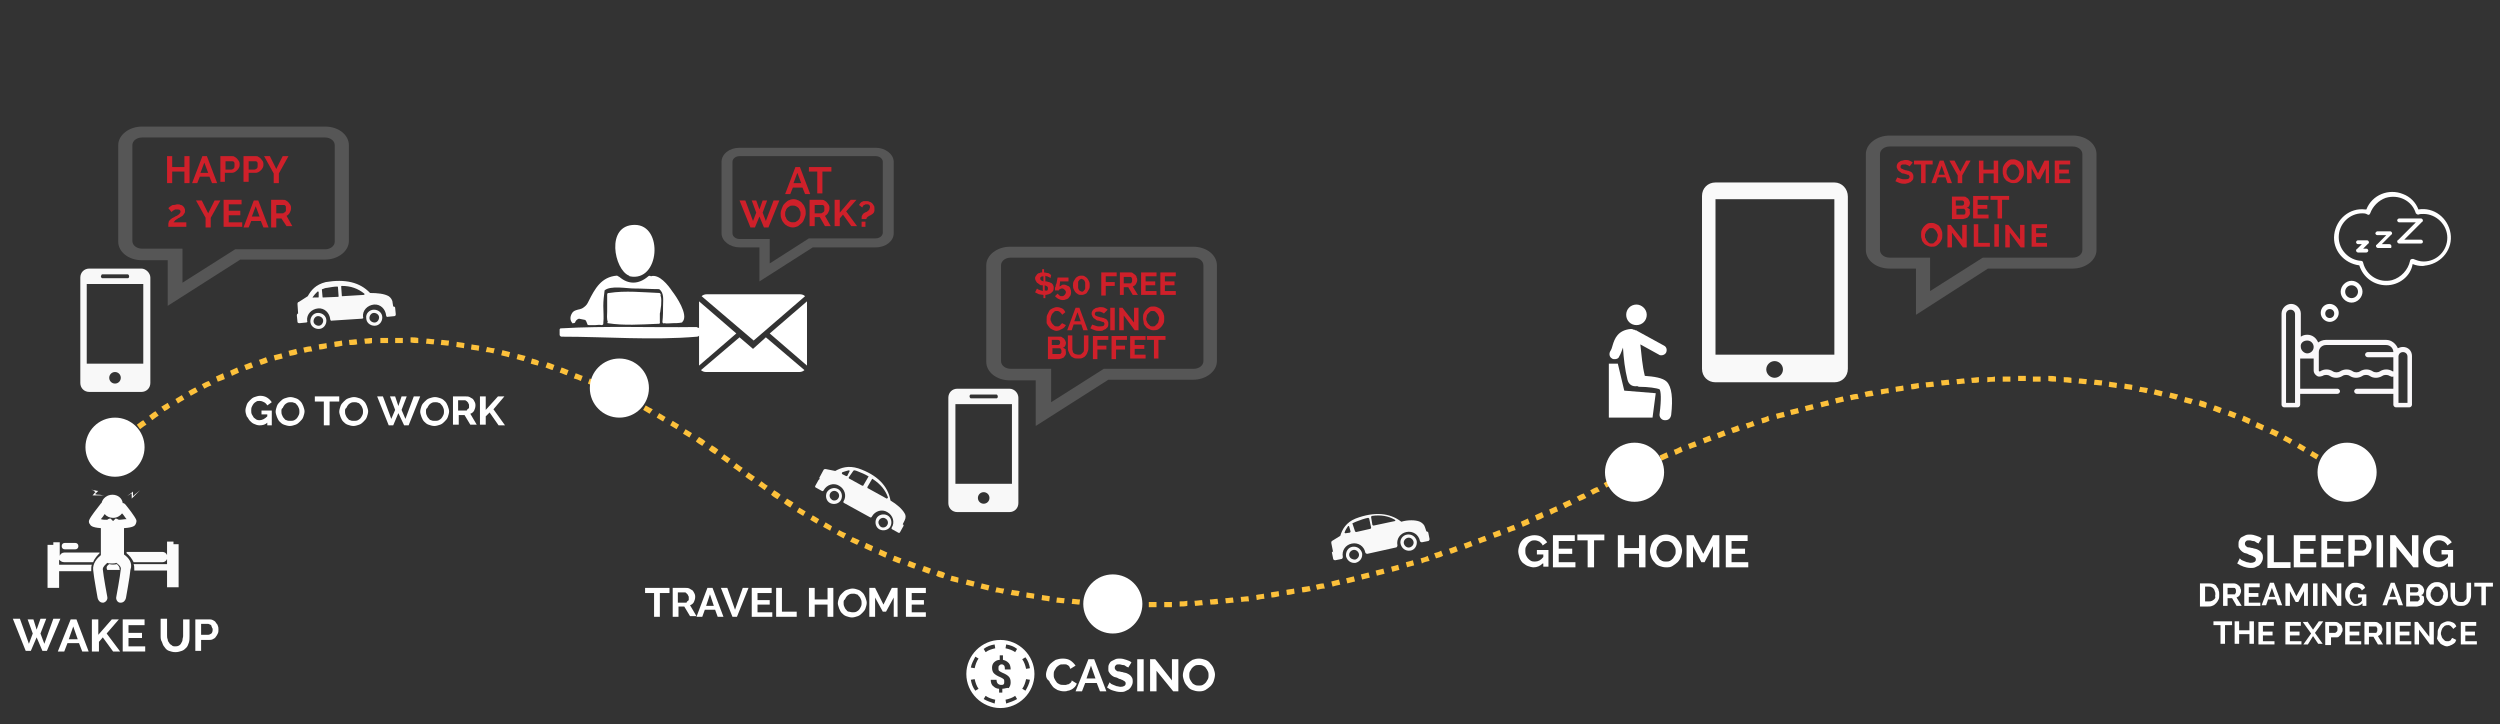 <?xml version="1.0" encoding="utf-8"?>
<!-- Generator: Adobe Illustrator 21.0.2, SVG Export Plug-In . SVG Version: 6.00 Build 0)  -->
<svg version="1.1" id="Layer_1" xmlns="http://www.w3.org/2000/svg" xmlns:xlink="http://www.w3.org/1999/xlink" x="0px" y="0px"
	 viewBox="0 0 389.1 112.7" style="enable-background:new 0 0 389.1 112.7;" xml:space="preserve">
<rect x="0" y="0" width="389.1" height="112.7" fill="#333333" stroke="none"/>
<style type="text/css">
	.st0{display:none;}
	.st1{fill:#FDC13B;}
	.st2{fill:#FFFFFF;}
	.st3{fill:#F8F8F8;}
	.st4{fill:#CF202A;}
	.st5{fill:#565656;}
	.st6{fill:#F9F9F9;}
	.st7{fill:#FCFCFC;}
	.st8{fill:#FAF8FA;}
</style>
<rect y="-23.7" class="st0" width="387" height="80.4"/>
<g id="Layer_2">
</g>
<path class="st1" d="M178.8,94.5l0-0.8c0.4,0,0.8,0,1.2,0l0,0.8C179.6,94.5,179.2,94.5,178.8,94.5z M177.6,94.5c-0.4,0-0.8,0-1.2,0
	l0-0.8c0.4,0,0.8,0,1.2,0L177.6,94.5z M181.2,94.5l0-0.8c0.4,0,0.8,0,1.2,0l0,0.8C182,94.5,181.6,94.5,181.2,94.5z M175.2,94.5
	c-0.4,0-0.8,0-1.2,0l0-0.8c0.4,0,0.8,0,1.2,0L175.2,94.5z M183.6,94.4l0-0.8c0.4,0,0.8,0,1.2-0.1l0,0.8
	C184.4,94.4,184,94.4,183.6,94.4z M172.8,94.4c-0.4,0-0.8,0-1.2-0.1l0-0.8c0.4,0,0.8,0,1.2,0.1L172.8,94.4z M186,94.3l-0.1-0.8
	c0.4,0,0.8-0.1,1.2-0.1l0.1,0.8C186.8,94.2,186.4,94.3,186,94.3z M170.4,94.3c-0.4,0-0.8-0.1-1.2-0.1l0.1-0.8c0.4,0,0.8,0.1,1.2,0.1
	L170.4,94.3z M188.4,94.1l-0.1-0.8c0.4,0,0.8-0.1,1.2-0.1l0.1,0.8C189.2,94.1,188.8,94.1,188.4,94.1z M168,94.1
	c-0.4,0-0.8-0.1-1.2-0.1l0.1-0.8c0.4,0,0.8,0.1,1.2,0.1L168,94.1z M190.8,93.9l-0.1-0.8c0.4,0,0.8-0.1,1.2-0.1l0.1,0.8
	C191.6,93.8,191.2,93.9,190.8,93.9z M165.6,93.9c-0.4,0-0.8-0.1-1.2-0.1l0.1-0.8c0.4,0,0.8,0.1,1.2,0.1L165.6,93.9z M193.2,93.7
	l-0.1-0.8c0.4,0,0.8-0.1,1.2-0.1l0.1,0.8C194,93.6,193.6,93.6,193.2,93.7z M163.3,93.6c-0.4-0.1-0.8-0.1-1.2-0.2l0.1-0.8
	c0.4,0.1,0.8,0.1,1.2,0.2L163.3,93.6z M195.6,93.4l-0.1-0.8c0.4-0.1,0.8-0.1,1.2-0.2l0.1,0.8C196.4,93.2,196,93.3,195.6,93.4z
	 M160.9,93.2c-0.4-0.1-0.8-0.1-1.2-0.2l0.1-0.8c0.4,0.1,0.8,0.1,1.2,0.2L160.9,93.2z M197.9,93l-0.1-0.8c0.4-0.1,0.8-0.1,1.2-0.2
	l0.1,0.8C198.7,92.9,198.3,93,197.9,93z M158.5,92.8c-0.4-0.1-0.8-0.1-1.2-0.2l0.2-0.8c0.4,0.1,0.8,0.1,1.2,0.2L158.5,92.8z
	 M200.3,92.6l-0.1-0.8c0.4-0.1,0.8-0.1,1.2-0.2l0.1,0.8C201.1,92.5,200.7,92.6,200.3,92.6z M156.1,92.4c-0.4-0.1-0.8-0.2-1.2-0.2
	l0.2-0.8c0.4,0.1,0.8,0.2,1.2,0.2L156.1,92.4z M202.7,92.2l-0.1-0.8c0.4-0.1,0.8-0.1,1.2-0.2l0.2,0.8
	C203.4,92.1,203.1,92.2,202.7,92.2z M153.8,91.9c-0.4-0.1-0.8-0.2-1.2-0.3l0.2-0.8c0.4,0.1,0.8,0.2,1.2,0.3L153.8,91.9z M205,91.8
	l-0.2-0.8c0.4-0.1,0.8-0.2,1.2-0.2l0.2,0.8C205.8,91.6,205.4,91.7,205,91.8z M151.5,91.3c-0.4-0.1-0.8-0.2-1.2-0.3l0.2-0.8
	c0.4,0.1,0.8,0.2,1.2,0.3L151.5,91.3z M207.4,91.3l-0.2-0.8c0.4-0.1,0.8-0.2,1.2-0.3l0.2,0.8C208.1,91.1,207.7,91.2,207.4,91.3z
	 M209.7,90.8l-0.2-0.8c0.4-0.1,0.8-0.2,1.2-0.3l0.2,0.8C210.5,90.6,210.1,90.7,209.7,90.8z M149.1,90.7c-0.4-0.1-0.8-0.2-1.2-0.3
	l0.2-0.8c0.4,0.1,0.8,0.2,1.1,0.3L149.1,90.7z M212,90.2l-0.2-0.8c0.4-0.1,0.8-0.2,1.2-0.3l0.2,0.8C212.8,90,212.4,90.1,212,90.2z
	 M146.8,90c-0.4-0.1-0.8-0.2-1.1-0.4l0.3-0.8c0.4,0.1,0.8,0.2,1.1,0.4L146.8,90z M214.3,89.6l-0.2-0.8c0.4-0.1,0.8-0.2,1.2-0.3
	l0.2,0.8C215.1,89.4,214.7,89.5,214.3,89.6z M144.6,89.3c-0.4-0.1-0.8-0.3-1.1-0.4l0.3-0.8c0.4,0.1,0.8,0.3,1.1,0.4L144.6,89.3z
	 M216.7,89l-0.2-0.8c0.4-0.1,0.8-0.2,1.1-0.3l0.2,0.8C217.4,88.8,217,88.9,216.7,89z M142.3,88.5c-0.4-0.1-0.8-0.3-1.1-0.4l0.3-0.8
	c0.4,0.1,0.7,0.3,1.1,0.4L142.3,88.5z M219,88.3l-0.2-0.8c0.4-0.1,0.8-0.2,1.1-0.3l0.2,0.8C219.7,88.1,219.3,88.2,219,88.3z
	 M140,87.7c-0.4-0.1-0.7-0.3-1.1-0.4l0.3-0.8c0.4,0.1,0.7,0.3,1.1,0.4L140,87.7z M221.3,87.7l-0.2-0.8c0.4-0.1,0.8-0.2,1.1-0.4
	l0.3,0.8C222,87.4,221.6,87.5,221.3,87.7z M223.5,86.9l-0.3-0.8c0.4-0.1,0.8-0.2,1.1-0.4l0.3,0.8C224.3,86.7,223.9,86.8,223.5,86.9z
	 M137.8,86.8c-0.4-0.2-0.7-0.3-1.1-0.5l0.3-0.8c0.4,0.2,0.7,0.3,1.1,0.5L137.8,86.8z M225.8,86.2l-0.3-0.8c0.4-0.1,0.8-0.3,1.1-0.4
	l0.3,0.8C226.6,85.9,226.2,86.1,225.8,86.2z M135.6,85.8c-0.4-0.2-0.7-0.3-1.1-0.5l0.3-0.8c0.4,0.2,0.7,0.3,1.1,0.5L135.6,85.8z
	 M228.1,85.4l-0.3-0.8c0.4-0.1,0.8-0.3,1.1-0.4l0.3,0.8C228.8,85.1,228.5,85.3,228.1,85.4z M133.4,84.8c-0.4-0.2-0.7-0.3-1.1-0.5
	l0.4-0.7c0.4,0.2,0.7,0.3,1.1,0.5L133.4,84.8z M230.3,84.6l-0.3-0.8c0.4-0.1,0.7-0.3,1.1-0.4l0.3,0.8
	C231.1,84.3,230.7,84.4,230.3,84.6z M131.3,83.8c-0.4-0.2-0.7-0.4-1.1-0.6l0.4-0.7c0.4,0.2,0.7,0.4,1.1,0.5L131.3,83.8z M232.6,83.7
	l-0.3-0.8c0.4-0.1,0.7-0.3,1.1-0.4l0.3,0.8C233.3,83.5,232.9,83.6,232.6,83.7z M234.8,82.9l-0.3-0.8c0.4-0.1,0.7-0.3,1.1-0.4
	l0.3,0.8C235.5,82.6,235.2,82.7,234.8,82.9z M129.2,82.6c-0.4-0.2-0.7-0.4-1.1-0.6l0.4-0.7c0.3,0.2,0.7,0.4,1,0.6L129.2,82.6z
	 M237,82l-0.3-0.8c0.4-0.2,0.7-0.3,1.1-0.5l0.3,0.8C237.8,81.7,237.4,81.8,237,82z M127.1,81.5c-0.3-0.2-0.7-0.4-1-0.6l0.4-0.7
	c0.3,0.2,0.7,0.4,1,0.6L127.1,81.5z M239.2,81l-0.3-0.8c0.4-0.2,0.7-0.3,1.1-0.5l0.3,0.8C240,80.7,239.6,80.9,239.2,81z M125,80.3
	c-0.3-0.2-0.7-0.4-1-0.6l0.4-0.7c0.3,0.2,0.7,0.4,1,0.6L125,80.3z M241.4,80.1l-0.3-0.8c0.4-0.2,0.7-0.3,1.1-0.5l0.3,0.8
	C242.1,79.7,241.8,79.9,241.4,80.1z M243.6,79.1l-0.4-0.8c0.4-0.2,0.7-0.3,1.1-0.5l0.4,0.8C244.3,78.7,244,78.9,243.6,79.1z M123,79
	c-0.3-0.2-0.7-0.4-1-0.7l0.5-0.7c0.3,0.2,0.7,0.4,1,0.6L123,79z M245.8,78l-0.4-0.7c0.4-0.2,0.7-0.4,1.1-0.5l0.4,0.7
	C246.5,77.7,246.1,77.9,245.8,78z M121,77.7c-0.3-0.2-0.7-0.4-1-0.7l0.5-0.7c0.3,0.2,0.7,0.4,1,0.7L121,77.7z M247.9,77l-0.4-0.7
	c0.4-0.2,0.7-0.4,1.1-0.5l0.4,0.7C248.6,76.6,248.3,76.8,247.9,77z M119,76.3c-0.3-0.2-0.6-0.5-1-0.7l0.5-0.7c0.3,0.2,0.6,0.5,1,0.7
	L119,76.3z M367.4,76.3L367.4,76.3l0.4-0.7l0.1,0L367.4,76.3z M250,75.9l-0.4-0.7c0.4-0.2,0.7-0.4,1.1-0.6l0.4,0.7
	C250.8,75.5,250.4,75.7,250,75.9z M366.4,75.5c-0.3-0.2-0.6-0.5-1-0.7l0.5-0.7c0.3,0.2,0.6,0.5,1,0.7L366.4,75.5z M117,74.9
	c-0.2-0.1-0.4-0.3-0.6-0.4l-0.4-0.3l0.5-0.7l0.4,0.3c0.2,0.1,0.4,0.3,0.6,0.4L117,74.9z M252.2,74.7l-0.4-0.7
	c0.2-0.1,0.3-0.2,0.3-0.2l0,0l0,0c0,0,0.2-0.1,0.7-0.4l0.4,0.7c-0.4,0.2-0.7,0.3-0.7,0.4C252.5,74.5,252.3,74.6,252.2,74.7z
	 M364.5,74.1c-0.3-0.2-0.6-0.5-1-0.7l0.5-0.7c0.3,0.2,0.7,0.5,1,0.7L364.5,74.1z M254.3,73.6l-0.4-0.8c0.3-0.2,0.7-0.3,1.1-0.5
	l0.3,0.8C255,73.3,254.6,73.5,254.3,73.6z M115.1,73.5c-0.3-0.2-0.6-0.5-1-0.7l0.5-0.7c0.3,0.2,0.6,0.5,1,0.7L115.1,73.5z
	 M362.5,72.8c-0.3-0.2-0.7-0.4-1-0.7l0.4-0.7c0.3,0.2,0.7,0.4,1,0.7L362.5,72.8z M256.4,72.6l-0.3-0.8c0.3-0.2,0.7-0.3,1.1-0.5
	l0.3,0.8C257.1,72.3,256.8,72.5,256.4,72.6z M113.2,72.1c-0.3-0.2-0.6-0.5-1-0.7l0.5-0.7c0.3,0.2,0.7,0.5,1,0.7L113.2,72.1z
	 M258.6,71.7l-0.3-0.8c0.4-0.2,0.7-0.3,1.1-0.5l0.3,0.8C259.3,71.4,259,71.5,258.6,71.7z M360.5,71.5c-0.3-0.2-0.7-0.4-1-0.6
	l0.4-0.7c0.3,0.2,0.7,0.4,1,0.6L360.5,71.5z M260.8,70.8l-0.3-0.8c0.4-0.1,0.7-0.3,1.1-0.5l0.3,0.8
	C261.5,70.5,261.2,70.6,260.8,70.8z M111.3,70.7c-0.3-0.2-0.7-0.4-1-0.7l0.5-0.7c0.3,0.2,0.7,0.4,1,0.7L111.3,70.7z M358.5,70.3
	c-0.3-0.2-0.7-0.4-1-0.6l0.4-0.7c0.3,0.2,0.7,0.4,1,0.6L358.5,70.3z M263,69.9l-0.3-0.8c0.4-0.1,0.7-0.3,1.1-0.4l0.3,0.8
	C263.8,69.6,263.4,69.7,263,69.9z M18.2,69.9l-0.6-0.6c0,0,0.3-0.3,0.9-0.8l0.6,0.6C18.5,69.6,18.2,69.9,18.2,69.9z M109.3,69.4
	c-0.3-0.2-0.7-0.4-1-0.7l0.5-0.7c0.3,0.2,0.7,0.4,1,0.7L109.3,69.4z M356.4,69.1c-0.3-0.2-0.7-0.4-1.1-0.6l0.4-0.7
	c0.4,0.2,0.7,0.4,1.1,0.6L356.4,69.1z M265.3,69l-0.3-0.8c0.4-0.1,0.7-0.3,1.1-0.4l0.3,0.8C266,68.7,265.6,68.9,265.3,69z
	 M19.9,68.3l-0.5-0.6c0.3-0.2,0.6-0.5,0.9-0.8l0.5,0.6C20.5,67.8,20.2,68.1,19.9,68.3z M267.5,68.2l-0.3-0.8
	c0.4-0.1,0.7-0.3,1.1-0.4l0.3,0.8C268.2,67.9,267.9,68.1,267.5,68.2z M107.3,68.1c-0.3-0.2-0.7-0.4-1-0.6l0.4-0.7
	c0.3,0.2,0.7,0.4,1,0.6L107.3,68.1z M354.3,68c-0.4-0.2-0.7-0.4-1.1-0.5l0.4-0.8c0.4,0.2,0.7,0.3,1.1,0.5L354.3,68z M269.7,67.4
	l-0.3-0.8c0.4-0.1,0.8-0.3,1.1-0.4l0.3,0.8C270.5,67.2,270.1,67.3,269.7,67.4z M352.1,67c-0.4-0.2-0.7-0.3-1.1-0.5l0.3-0.8
	c0.4,0.2,0.7,0.3,1.1,0.5L352.1,67z M105.3,66.8c-0.3-0.2-0.7-0.4-1-0.6l0.4-0.7c0.3,0.2,0.7,0.4,1,0.6L105.3,66.8z M21.8,66.8
	l-0.5-0.7c0.3-0.2,0.6-0.5,1-0.7l0.5,0.7C22.4,66.3,22.1,66.6,21.8,66.8z M272,66.7l-0.3-0.8c0.4-0.1,0.8-0.2,1.1-0.4l0.3,0.8
	C272.8,66.4,272.4,66.5,272,66.7z M350,66c-0.4-0.2-0.7-0.3-1.1-0.5l0.3-0.8c0.4,0.2,0.7,0.3,1.1,0.5L350,66z M274.3,65.9l-0.2-0.8
	c0.4-0.1,0.8-0.2,1.1-0.4l0.2,0.8C275,65.7,274.7,65.8,274.3,65.9z M103.2,65.6c-0.3-0.2-0.7-0.4-1-0.6l0.4-0.7
	c0.3,0.2,0.7,0.4,1,0.6L103.2,65.6z M23.7,65.4l-0.5-0.7c0.3-0.2,0.6-0.5,1-0.7l0.5,0.7C24.3,64.9,24,65.2,23.7,65.4z M276.6,65.2
	l-0.2-0.8c0.4-0.1,0.8-0.2,1.2-0.3l0.2,0.8C277.3,65,276.9,65.1,276.6,65.2z M347.8,65.1c-0.4-0.1-0.7-0.3-1.1-0.4l0.3-0.8
	c0.4,0.1,0.7,0.3,1.1,0.4L347.8,65.1z M278.8,64.6l-0.2-0.8c0.4-0.1,0.8-0.2,1.2-0.3l0.2,0.8C279.6,64.4,279.2,64.5,278.8,64.6z
	 M101.1,64.4c-0.3-0.2-0.7-0.4-1-0.6l0.4-0.7c0.3,0.2,0.7,0.4,1.1,0.6L101.1,64.4z M345.5,64.3c-0.4-0.1-0.7-0.3-1.1-0.4l0.3-0.8
	c0.4,0.1,0.8,0.3,1.1,0.4L345.5,64.3z M25.6,64l-0.5-0.7c0.3-0.2,0.7-0.4,1-0.6l0.4,0.7C26.3,63.6,26,63.8,25.6,64z M281.1,64
	l-0.2-0.8c0.4-0.1,0.8-0.2,1.2-0.3l0.2,0.8C281.9,63.8,281.5,63.9,281.1,64z M343.3,63.5c-0.4-0.1-0.8-0.2-1.1-0.4l0.2-0.8
	c0.4,0.1,0.8,0.2,1.1,0.4L343.3,63.5z M283.5,63.4l-0.2-0.8c0.4-0.1,0.8-0.2,1.2-0.3l0.2,0.8C284.2,63.2,283.8,63.3,283.5,63.4z
	 M99.1,63.3c-0.4-0.2-0.7-0.4-1.1-0.5l0.4-0.7c0.4,0.2,0.7,0.4,1.1,0.5L99.1,63.3z M341,62.9c-0.4-0.1-0.8-0.2-1.1-0.3l0.2-0.8
	c0.4,0.1,0.8,0.2,1.2,0.3L341,62.9z M285.8,62.8l-0.2-0.8c0.4-0.1,0.8-0.2,1.2-0.3l0.2,0.8C286.5,62.6,286.2,62.7,285.8,62.8z
	 M27.7,62.8l-0.4-0.7c0.3-0.2,0.7-0.4,1-0.6l0.4,0.7C28.3,62.4,28,62.6,27.7,62.8z M288.1,62.3l-0.2-0.8c0.4-0.1,0.8-0.2,1.2-0.2
	l0.2,0.8C288.9,62.1,288.5,62.2,288.1,62.3z M96.9,62.2c-0.4-0.2-0.7-0.4-1.1-0.5l0.4-0.7c0.4,0.2,0.7,0.3,1.1,0.5L96.9,62.2z
	 M338.7,62.2c-0.4-0.1-0.8-0.2-1.1-0.3l0.2-0.8c0.4,0.1,0.8,0.2,1.2,0.3L338.7,62.2z M290.4,61.8l-0.2-0.8c0.4-0.1,0.8-0.2,1.2-0.2
	l0.2,0.8C291.2,61.7,290.8,61.7,290.4,61.8z M336.4,61.7c-0.4-0.1-0.8-0.2-1.2-0.3l0.2-0.8c0.4,0.1,0.8,0.2,1.2,0.3L336.4,61.7z
	 M29.7,61.6l-0.4-0.7c0.3-0.2,0.7-0.4,1.1-0.6l0.4,0.7C30.4,61.2,30.1,61.4,29.7,61.6z M292.8,61.4l-0.1-0.8
	c0.4-0.1,0.8-0.1,1.2-0.2l0.1,0.8C293.6,61.2,293.2,61.3,292.8,61.4z M94.8,61.2c-0.4-0.2-0.7-0.3-1.1-0.5l0.3-0.8
	c0.4,0.2,0.7,0.3,1.1,0.5L94.8,61.2z M334.1,61.2c-0.4-0.1-0.8-0.2-1.2-0.2l0.2-0.8c0.4,0.1,0.8,0.1,1.2,0.2L334.1,61.2z M295.1,61
	l-0.1-0.8c0.4-0.1,0.8-0.1,1.2-0.2l0.1,0.8C295.9,60.9,295.5,60.9,295.1,61z M331.8,60.7c-0.4-0.1-0.8-0.1-1.2-0.2l0.1-0.8
	c0.4,0.1,0.8,0.1,1.2,0.2L331.8,60.7z M297.5,60.6l-0.1-0.8c0.4-0.1,0.8-0.1,1.2-0.2l0.1,0.8C298.3,60.5,297.9,60.6,297.5,60.6z
	 M31.8,60.5l-0.4-0.7c0.4-0.2,0.7-0.4,1.1-0.5l0.4,0.7C32.5,60.1,32.2,60.3,31.8,60.5z M329.4,60.4c-0.4-0.1-0.8-0.1-1.2-0.2
	l0.1-0.8c0.4,0.1,0.8,0.1,1.2,0.2L329.4,60.4z M299.8,60.3l-0.1-0.8c0.4,0,0.8-0.1,1.2-0.1l0.1,0.8
	C300.6,60.2,300.2,60.3,299.8,60.3z M92.6,60.2c-0.4-0.2-0.7-0.3-1.1-0.5l0.3-0.8c0.4,0.2,0.7,0.3,1.1,0.5L92.6,60.2z M327.1,60
	c-0.4,0-0.8-0.1-1.2-0.1l0.1-0.8c0.4,0,0.8,0.1,1.2,0.1L327.1,60z M302.2,60l-0.1-0.8c0.4,0,0.8-0.1,1.2-0.1l0.1,0.8
	C303,59.9,302.6,60,302.2,60z M304.6,59.8l-0.1-0.8c0.4,0,0.8-0.1,1.2-0.1l0.1,0.8C305.4,59.7,305,59.8,304.6,59.8z M324.7,59.8
	c-0.4,0-0.8-0.1-1.2-0.1l0.1-0.8c0.4,0,0.8,0.1,1.2,0.1L324.7,59.8z M306.9,59.6l-0.1-0.8c0.4,0,0.8-0.1,1.2-0.1l0,0.8
	C307.7,59.6,307.3,59.6,306.9,59.6z M322.4,59.6c-0.4,0-0.8-0.1-1.2-0.1l0-0.8c0.4,0,0.8,0,1.2,0.1L322.4,59.6z M309.3,59.5l0-0.8
	c0.4,0,0.8,0,1.2-0.1l0,0.8C310.1,59.4,309.7,59.4,309.3,59.5z M320,59.4c-0.4,0-0.8,0-1.2-0.1l0-0.8c0.4,0,0.8,0,1.2,0.1L320,59.4z
	 M33.9,59.4l-0.3-0.8c0.4-0.2,0.7-0.3,1.1-0.5L35,59C34.7,59.1,34.3,59.3,33.9,59.4z M311.7,59.4l0-0.8c0.4,0,0.8,0,1.2,0l0,0.8
	C312.5,59.4,312.1,59.4,311.7,59.4z M317.6,59.4c-0.4,0-0.8,0-1.2,0l0-0.8c0.4,0,0.8,0,1.2,0L317.6,59.4z M314.1,59.3l0-0.8
	c0.3,0,0.5,0,0.8,0l0.4,0l0,0.8l-0.4,0C314.6,59.3,314.3,59.3,314.1,59.3z M90.4,59.3c-0.4-0.2-0.7-0.3-1.1-0.4l0.3-0.8
	c0.4,0.1,0.7,0.3,1.1,0.4L90.4,59.3z M36.1,58.5l-0.3-0.8c0.4-0.2,0.7-0.3,1.1-0.5l0.3,0.8C36.8,58.2,36.5,58.3,36.1,58.5z
	 M88.2,58.4c-0.4-0.1-0.7-0.3-1.1-0.4l0.3-0.8c0.4,0.1,0.7,0.3,1.1,0.4L88.2,58.4z M86,57.6c-0.4-0.1-0.8-0.3-1.1-0.4l0.3-0.8
	c0.4,0.1,0.8,0.3,1.1,0.4L86,57.6z M38.3,57.6L38,56.8c0.4-0.1,0.7-0.3,1.1-0.4l0.3,0.8C39.1,57.3,38.7,57.5,38.3,57.6z M83.7,56.9
	c-0.4-0.1-0.8-0.2-1.1-0.3l0.2-0.8c0.4,0.1,0.8,0.2,1.1,0.4L83.7,56.9z M40.6,56.8L40.3,56c0.4-0.1,0.8-0.3,1.1-0.4l0.3,0.8
	C41.3,56.6,40.9,56.7,40.6,56.8z M81.5,56.2c-0.4-0.1-0.8-0.2-1.1-0.3l0.2-0.8c0.4,0.1,0.8,0.2,1.2,0.3L81.5,56.2z M42.8,56.1
	l-0.2-0.8c0.4-0.1,0.8-0.2,1.2-0.3l0.2,0.8C43.6,55.9,43.2,56,42.8,56.1z M79.2,55.6c-0.4-0.1-0.8-0.2-1.2-0.3l0.2-0.8
	c0.4,0.1,0.8,0.2,1.2,0.3L79.2,55.6z M45.1,55.4l-0.2-0.8c0.4-0.1,0.8-0.2,1.2-0.3l0.2,0.8C45.9,55.3,45.5,55.3,45.1,55.4z M76.8,55
	c-0.4-0.1-0.8-0.2-1.2-0.2l0.2-0.8c0.4,0.1,0.8,0.2,1.2,0.2L76.8,55z M47.4,54.9l-0.2-0.8c0.4-0.1,0.8-0.2,1.2-0.2l0.2,0.8
	C48.2,54.7,47.8,54.8,47.4,54.9z M74.5,54.6c-0.4-0.1-0.8-0.1-1.2-0.2l0.1-0.8c0.4,0.1,0.8,0.1,1.2,0.2L74.5,54.6z M49.7,54.4
	l-0.1-0.8c0.4-0.1,0.8-0.1,1.2-0.2l0.1,0.8C50.5,54.3,50.1,54.4,49.7,54.4z M72.2,54.2c-0.4-0.1-0.8-0.1-1.2-0.2l0.1-0.8
	c0.4,0.1,0.8,0.1,1.2,0.2L72.2,54.2z M52.1,54L52,53.2c0.4-0.1,0.8-0.1,1.2-0.2l0.1,0.8C52.9,53.9,52.5,54,52.1,54z M69.8,53.8
	c-0.4,0-0.8-0.1-1.2-0.1l0.1-0.8c0.4,0,0.8,0.1,1.2,0.1L69.8,53.8z M54.4,53.7l-0.1-0.8c0.4,0,0.8-0.1,1.2-0.1l0.1,0.8
	C55.2,53.7,54.8,53.7,54.4,53.7z M67.5,53.6c-0.4,0-0.8-0.1-1.2-0.1l0.1-0.8c0.4,0,0.8,0.1,1.2,0.1L67.5,53.6z M56.8,53.5l-0.1-0.8
	c0.4,0,0.8-0.1,1.2-0.1l0,0.8C57.6,53.5,57.2,53.5,56.8,53.5z M65.1,53.4c-0.4,0-0.8,0-1.2-0.1l0-0.8c0.4,0,0.8,0,1.2,0.1L65.1,53.4
	z M59.2,53.4l0-0.8c0.4,0,0.8,0,1.2,0l0,0.8C60,53.4,59.6,53.4,59.2,53.4z M62.7,53.4c-0.4,0-0.8,0-1.1,0h-0.1v-0.8h0.1
	c0.4,0,0.8,0,1.1,0L62.7,53.4z"/>
<circle class="st2" cx="96.4" cy="60.4" r="4.6"/>
<circle class="st2" cx="17.9" cy="69.6" r="4.6"/>
<circle class="st2" cx="254.4" cy="73.5" r="4.6"/>
<circle class="st2" cx="365.3" cy="73.5" r="4.6"/>
<circle class="st2" cx="173.2" cy="94" r="4.6"/>
<g>
	<path class="st2" d="M4.3,96.4h0.9L5.7,98l0.6-1.7h0.9l-0.9,2.3l0.6,1.6l1.4-3.9h1.1l-2.1,5H6.6l-0.9-2.1l-0.9,2.1H4l-2-5h1.1
		l1.4,3.9l0.6-1.6L4.3,96.4z"/>
	<path class="st2" d="M11,96.4h0.9l1.9,5h-1l-0.5-1.3h-1.8l-0.5,1.3h-1L11,96.4z M12.1,99.5l-0.7-2l-0.7,2H12.1z"/>
	<path class="st2" d="M14.3,101.4v-5h1v2.4l2.1-2.4h1.1l-1.9,2.2l2.1,2.8h-1.1L16,99.2l-0.6,0.7v1.5H14.3z"/>
	<path class="st2" d="M22.6,100.5v0.9h-3.5v-5h3.4v0.9h-2.5v1.2h2.1v0.8h-2.1v1.3H22.6z"/>
	<path class="st2" d="M27.2,100.6c0.2,0,0.4,0,0.6-0.1c0.2-0.1,0.3-0.2,0.4-0.4s0.2-0.3,0.2-0.5c0-0.2,0.1-0.4,0.1-0.6v-2.6h1v2.6
		c0,0.3,0,0.7-0.1,1c-0.1,0.3-0.2,0.6-0.4,0.8c-0.2,0.2-0.4,0.4-0.7,0.5c-0.3,0.1-0.6,0.2-1,0.2c-0.4,0-0.7-0.1-1-0.2
		s-0.5-0.3-0.7-0.6c-0.2-0.2-0.3-0.5-0.4-0.8C25,99.6,25,99.3,25,98.9v-2.6h1v2.6c0,0.2,0,0.4,0.1,0.6c0,0.2,0.1,0.4,0.2,0.5
		c0.1,0.2,0.2,0.3,0.4,0.4C26.8,100.5,26.9,100.6,27.2,100.6z"/>
	<path class="st2" d="M30.4,101.4v-5h2.1c0.2,0,0.4,0,0.6,0.1c0.2,0.1,0.4,0.2,0.5,0.4c0.1,0.2,0.3,0.3,0.3,0.5
		c0.1,0.2,0.1,0.4,0.1,0.6c0,0.2,0,0.4-0.1,0.6c-0.1,0.2-0.2,0.4-0.3,0.5c-0.1,0.2-0.3,0.3-0.5,0.4c-0.2,0.1-0.4,0.1-0.6,0.1h-1.2
		v1.7H30.4z M31.3,98.8h1.1c0.2,0,0.3-0.1,0.5-0.2c0.1-0.1,0.2-0.3,0.2-0.6c0-0.1,0-0.2-0.1-0.3c0-0.1-0.1-0.2-0.1-0.3
		s-0.1-0.1-0.2-0.2c-0.1,0-0.2-0.1-0.3-0.1h-1.1V98.8z"/>
</g>
<g>
	<path class="st2" d="M162.8,105c0-0.3,0.1-0.6,0.2-0.9c0.1-0.3,0.3-0.6,0.5-0.8c0.2-0.2,0.5-0.4,0.8-0.6c0.3-0.1,0.7-0.2,1.1-0.2
		c0.5,0,0.9,0.1,1.2,0.3c0.3,0.2,0.6,0.5,0.8,0.8l-0.8,0.5c-0.1-0.1-0.1-0.3-0.2-0.4c-0.1-0.1-0.2-0.2-0.3-0.2
		c-0.1-0.1-0.2-0.1-0.3-0.1c-0.1,0-0.2,0-0.3,0c-0.2,0-0.5,0-0.6,0.1c-0.2,0.1-0.3,0.2-0.5,0.4c-0.1,0.2-0.2,0.3-0.3,0.5
		c-0.1,0.2-0.1,0.4-0.1,0.6c0,0.2,0,0.4,0.1,0.6c0.1,0.2,0.2,0.4,0.3,0.5c0.1,0.2,0.3,0.3,0.5,0.4c0.2,0.1,0.4,0.1,0.6,0.1
		c0.1,0,0.2,0,0.4,0c0.1,0,0.2-0.1,0.4-0.1c0.1-0.1,0.2-0.1,0.3-0.2c0.1-0.1,0.2-0.2,0.2-0.4l0.8,0.5c-0.1,0.2-0.2,0.4-0.3,0.5
		s-0.3,0.3-0.5,0.4c-0.2,0.1-0.4,0.2-0.6,0.2c-0.2,0.1-0.4,0.1-0.6,0.1c-0.4,0-0.7-0.1-1-0.2c-0.3-0.2-0.6-0.3-0.8-0.6
		s-0.4-0.5-0.5-0.8C162.9,105.7,162.8,105.4,162.8,105z"/>
	<path class="st2" d="M169.4,102.6h0.9l1.9,5h-1l-0.5-1.3h-1.8l-0.5,1.3h-1L169.4,102.6z M170.5,105.6l-0.7-2l-0.7,2H170.5z"/>
	<path class="st2" d="M175.6,103.9c0,0-0.1-0.1-0.2-0.1c-0.1-0.1-0.2-0.1-0.3-0.2c-0.1-0.1-0.3-0.1-0.4-0.1c-0.1,0-0.3-0.1-0.4-0.1
		c-0.3,0-0.5,0-0.6,0.1c-0.1,0.1-0.2,0.2-0.2,0.4c0,0.1,0,0.2,0.1,0.3c0,0.1,0.1,0.1,0.2,0.2c0.1,0.1,0.2,0.1,0.4,0.1
		c0.1,0,0.3,0.1,0.5,0.1c0.2,0.1,0.5,0.1,0.7,0.2c0.2,0.1,0.4,0.2,0.5,0.3c0.1,0.1,0.2,0.2,0.3,0.4c0.1,0.2,0.1,0.4,0.1,0.6
		c0,0.3-0.1,0.5-0.2,0.7c-0.1,0.2-0.2,0.3-0.4,0.5c-0.2,0.1-0.4,0.2-0.6,0.3c-0.2,0.1-0.5,0.1-0.7,0.1c-0.4,0-0.8-0.1-1.1-0.2
		c-0.4-0.1-0.7-0.3-1-0.5l0.4-0.8c0,0,0.1,0.1,0.2,0.2c0.1,0.1,0.2,0.1,0.4,0.2c0.2,0.1,0.3,0.1,0.5,0.2c0.2,0,0.4,0.1,0.6,0.1
		c0.5,0,0.8-0.2,0.8-0.5c0-0.1,0-0.2-0.1-0.3c-0.1-0.1-0.1-0.1-0.3-0.2c-0.1-0.1-0.3-0.1-0.4-0.2c-0.2,0-0.3-0.1-0.5-0.2
		c-0.2-0.1-0.5-0.1-0.6-0.2c-0.2-0.1-0.3-0.2-0.4-0.3c-0.1-0.1-0.2-0.2-0.3-0.4c-0.1-0.1-0.1-0.3-0.1-0.5c0-0.3,0-0.5,0.1-0.7
		c0.1-0.2,0.2-0.4,0.4-0.5c0.2-0.1,0.4-0.2,0.6-0.3c0.2-0.1,0.5-0.1,0.7-0.1c0.4,0,0.7,0.1,1,0.2c0.3,0.1,0.6,0.2,0.8,0.4
		L175.6,103.9z"/>
	<path class="st2" d="M177,107.6v-5h1v5H177z"/>
	<path class="st2" d="M180,104.4v3.2h-1v-5h0.8l2.6,3.3v-3.3h1v5h-0.8L180,104.4z"/>
	<path class="st2" d="M186.6,107.6c-0.4,0-0.7-0.1-1-0.2c-0.3-0.1-0.6-0.3-0.8-0.6c-0.2-0.2-0.4-0.5-0.5-0.8
		c-0.1-0.3-0.2-0.6-0.2-0.9c0-0.3,0.1-0.7,0.2-1c0.1-0.3,0.3-0.6,0.5-0.8c0.2-0.2,0.5-0.4,0.8-0.6c0.3-0.1,0.6-0.2,1-0.2
		c0.4,0,0.7,0.1,1,0.2c0.3,0.1,0.6,0.3,0.8,0.6c0.2,0.2,0.4,0.5,0.5,0.8c0.1,0.3,0.2,0.6,0.2,0.9c0,0.3-0.1,0.7-0.2,1
		c-0.1,0.3-0.3,0.6-0.5,0.8c-0.2,0.2-0.5,0.4-0.8,0.6C187.2,107.6,186.9,107.6,186.6,107.6z M185.1,105.1c0,0.2,0,0.4,0.1,0.6
		s0.2,0.4,0.3,0.5c0.1,0.2,0.3,0.3,0.5,0.4c0.2,0.1,0.4,0.1,0.6,0.1c0.2,0,0.4,0,0.6-0.1c0.2-0.1,0.3-0.2,0.5-0.4
		c0.1-0.2,0.2-0.3,0.3-0.5c0.1-0.2,0.1-0.4,0.1-0.6c0-0.2,0-0.4-0.1-0.6c-0.1-0.2-0.2-0.4-0.3-0.5c-0.1-0.2-0.3-0.3-0.5-0.4
		c-0.2-0.1-0.4-0.1-0.6-0.1c-0.2,0-0.4,0-0.6,0.1c-0.2,0.1-0.3,0.2-0.5,0.4c-0.1,0.2-0.2,0.3-0.3,0.5
		C185.1,104.7,185.1,104.9,185.1,105.1z"/>
</g>
<g>
	<path class="st2" d="M240.1,87.7c-0.4,0.4-0.9,0.6-1.4,0.6c-0.3,0-0.6-0.1-0.9-0.2c-0.3-0.1-0.5-0.3-0.8-0.5
		c-0.2-0.2-0.4-0.5-0.5-0.8c-0.1-0.3-0.2-0.7-0.2-1c0-0.3,0.1-0.7,0.2-1c0.1-0.3,0.3-0.6,0.5-0.8c0.2-0.2,0.5-0.4,0.8-0.5
		c0.3-0.1,0.6-0.2,1-0.2c0.5,0,0.9,0.1,1.2,0.3c0.3,0.2,0.6,0.5,0.8,0.8l-0.7,0.5c-0.1-0.3-0.3-0.4-0.5-0.6
		c-0.2-0.1-0.5-0.2-0.7-0.2c-0.2,0-0.4,0-0.6,0.1c-0.2,0.1-0.3,0.2-0.5,0.4c-0.1,0.2-0.2,0.3-0.3,0.5c-0.1,0.2-0.1,0.4-0.1,0.6
		c0,0.2,0,0.5,0.1,0.7c0.1,0.2,0.2,0.4,0.3,0.5s0.3,0.3,0.5,0.4c0.2,0.1,0.4,0.1,0.6,0.1c0.5,0,0.9-0.2,1.3-0.7v-0.4h-1v-0.7h1.8
		v2.6h-0.8V87.7z"/>
	<path class="st2" d="M245.2,87.4v0.9h-3.5v-5h3.4v0.9h-2.5v1.2h2.1v0.8h-2.1v1.3H245.2z"/>
	<path class="st2" d="M249.7,84.1h-1.6v4.2h-1v-4.2h-1.6v-0.9h4.2V84.1z"/>
	<path class="st2" d="M256.1,83.3v5h-1v-2.1h-2.3v2.1h-1v-5h1v2h2.3v-2H256.1z"/>
	<path class="st2" d="M259.3,88.3c-0.4,0-0.7-0.1-1-0.2c-0.3-0.1-0.6-0.3-0.8-0.6c-0.2-0.2-0.4-0.5-0.5-0.8
		c-0.1-0.3-0.2-0.6-0.2-0.9c0-0.3,0.1-0.7,0.2-1c0.1-0.3,0.3-0.6,0.5-0.8c0.2-0.2,0.5-0.4,0.8-0.6c0.3-0.1,0.6-0.2,1-0.2
		c0.4,0,0.7,0.1,1,0.2c0.3,0.1,0.6,0.3,0.8,0.6c0.2,0.2,0.4,0.5,0.5,0.8c0.1,0.3,0.2,0.6,0.2,0.9c0,0.3-0.1,0.7-0.2,1
		c-0.1,0.3-0.3,0.6-0.5,0.8c-0.2,0.2-0.5,0.4-0.8,0.6C260,88.3,259.7,88.3,259.3,88.3z M257.8,85.8c0,0.2,0,0.4,0.1,0.6
		c0.1,0.2,0.2,0.4,0.3,0.5c0.1,0.2,0.3,0.3,0.5,0.4c0.2,0.1,0.4,0.1,0.6,0.1c0.2,0,0.4,0,0.6-0.1c0.2-0.1,0.3-0.2,0.5-0.4
		c0.1-0.2,0.2-0.3,0.3-0.5c0.1-0.2,0.1-0.4,0.1-0.6c0-0.2,0-0.4-0.1-0.6c-0.1-0.2-0.2-0.4-0.3-0.5c-0.1-0.2-0.3-0.3-0.5-0.4
		c-0.2-0.1-0.4-0.1-0.6-0.1c-0.2,0-0.4,0-0.6,0.1c-0.2,0.1-0.3,0.2-0.5,0.4c-0.1,0.2-0.2,0.3-0.3,0.5
		C257.9,85.4,257.8,85.6,257.8,85.8z"/>
	<path class="st2" d="M266.6,88.3V85l-1.3,2.5h-0.5l-1.3-2.5v3.3h-1v-5h1.1l1.5,2.9l1.5-2.9h1v5H266.6z"/>
	<path class="st2" d="M272.1,87.4v0.9h-3.5v-5h3.4v0.9h-2.5v1.2h2.1v0.8h-2.1v1.3H272.1z"/>
</g>
<g>
	<path class="st2" d="M351.5,84.6c0,0-0.1-0.1-0.2-0.1c-0.1-0.1-0.2-0.1-0.3-0.2c-0.1-0.1-0.3-0.1-0.4-0.1c-0.1,0-0.3-0.1-0.4-0.1
		c-0.3,0-0.5,0-0.6,0.1c-0.1,0.1-0.2,0.2-0.2,0.4c0,0.1,0,0.2,0.1,0.3c0,0.1,0.1,0.1,0.2,0.2c0.1,0.1,0.2,0.1,0.4,0.1
		c0.1,0,0.3,0.1,0.5,0.1c0.2,0.1,0.5,0.1,0.7,0.2c0.2,0.1,0.4,0.2,0.5,0.3c0.1,0.1,0.2,0.2,0.3,0.4c0.1,0.2,0.1,0.4,0.1,0.6
		c0,0.3-0.1,0.5-0.2,0.7c-0.1,0.2-0.2,0.3-0.4,0.5c-0.2,0.1-0.4,0.2-0.6,0.3c-0.2,0.1-0.5,0.1-0.7,0.1c-0.4,0-0.8-0.1-1.1-0.2
		s-0.7-0.3-1-0.5l0.4-0.8c0,0,0.1,0.1,0.2,0.2c0.1,0.1,0.2,0.1,0.4,0.2c0.2,0.1,0.3,0.1,0.5,0.2c0.2,0,0.4,0.1,0.6,0.1
		c0.5,0,0.8-0.2,0.8-0.5c0-0.1,0-0.2-0.1-0.3c-0.1-0.1-0.1-0.1-0.3-0.2c-0.1-0.1-0.3-0.1-0.4-0.2c-0.2,0-0.3-0.1-0.5-0.2
		c-0.2-0.1-0.5-0.1-0.6-0.2c-0.2-0.1-0.3-0.2-0.4-0.3c-0.1-0.1-0.2-0.2-0.3-0.4c-0.1-0.1-0.1-0.3-0.1-0.5c0-0.3,0-0.5,0.1-0.7
		c0.1-0.2,0.2-0.4,0.4-0.5c0.2-0.1,0.4-0.2,0.6-0.3c0.2-0.1,0.5-0.1,0.7-0.1c0.4,0,0.7,0.1,1,0.2c0.3,0.1,0.6,0.2,0.8,0.4
		L351.5,84.6z"/>
	<path class="st2" d="M352.9,88.3v-5h1v4.2h2.6v0.9H352.9z"/>
	<path class="st2" d="M360.5,87.4v0.9H357v-5h3.4v0.9H358v1.2h2.1v0.8H358v1.3H360.5z"/>
	<path class="st2" d="M364.8,87.4v0.9h-3.5v-5h3.4v0.9h-2.5v1.2h2.1v0.8h-2.1v1.3H364.8z"/>
	<path class="st2" d="M365.5,88.3v-5h2.1c0.2,0,0.4,0,0.6,0.1s0.4,0.2,0.5,0.4c0.1,0.2,0.3,0.3,0.3,0.5c0.1,0.2,0.1,0.4,0.1,0.6
		c0,0.2,0,0.4-0.1,0.6c-0.1,0.2-0.2,0.4-0.3,0.5c-0.1,0.2-0.3,0.3-0.5,0.4c-0.2,0.1-0.4,0.1-0.6,0.1h-1.2v1.7H365.5z M366.5,85.7
		h1.1c0.2,0,0.3-0.1,0.5-0.2c0.1-0.1,0.2-0.3,0.2-0.6c0-0.1,0-0.2-0.1-0.3c0-0.1-0.1-0.2-0.1-0.3s-0.1-0.1-0.2-0.2
		c-0.1,0-0.2-0.1-0.3-0.1h-1.1V85.7z"/>
	<path class="st2" d="M369.9,88.3v-5h1v5H369.9z"/>
	<path class="st2" d="M373,85.1v3.2h-1v-5h0.8l2.6,3.3v-3.3h1v5h-0.8L373,85.1z"/>
	<path class="st2" d="M380.9,87.7c-0.4,0.4-0.9,0.6-1.4,0.6c-0.3,0-0.6-0.1-0.9-0.2c-0.3-0.1-0.5-0.3-0.8-0.5
		c-0.2-0.2-0.4-0.5-0.5-0.8c-0.1-0.3-0.2-0.7-0.2-1c0-0.3,0.1-0.7,0.2-1c0.1-0.3,0.3-0.6,0.5-0.8c0.2-0.2,0.5-0.4,0.8-0.5
		c0.3-0.1,0.6-0.2,1-0.2c0.5,0,0.9,0.1,1.2,0.3c0.3,0.2,0.6,0.5,0.8,0.8l-0.7,0.5c-0.1-0.3-0.3-0.4-0.5-0.6
		c-0.2-0.1-0.5-0.2-0.7-0.2c-0.2,0-0.4,0-0.6,0.1c-0.2,0.1-0.3,0.2-0.5,0.4c-0.1,0.2-0.2,0.3-0.3,0.5c-0.1,0.2-0.1,0.4-0.1,0.6
		c0,0.2,0,0.5,0.1,0.7c0.1,0.2,0.2,0.4,0.3,0.5c0.1,0.2,0.3,0.3,0.5,0.4c0.2,0.1,0.4,0.1,0.6,0.1c0.5,0,0.9-0.2,1.3-0.7v-0.4h-1
		v-0.7h1.8v2.6h-0.8V87.7z"/>
	<path class="st2" d="M342.4,94.3v-3.5h1.3c0.3,0,0.5,0,0.8,0.1s0.4,0.2,0.5,0.4c0.1,0.2,0.3,0.3,0.3,0.6c0.1,0.2,0.1,0.4,0.1,0.7
		c0,0.3,0,0.5-0.1,0.7c-0.1,0.2-0.2,0.4-0.4,0.6c-0.2,0.2-0.3,0.3-0.6,0.4c-0.2,0.1-0.5,0.1-0.7,0.1H342.4z M344.8,92.5
		c0-0.2,0-0.3-0.1-0.5c0-0.1-0.1-0.3-0.2-0.4c-0.1-0.1-0.2-0.2-0.3-0.2c-0.1-0.1-0.3-0.1-0.4-0.1h-0.6v2.3h0.6c0.2,0,0.3,0,0.5-0.1
		c0.1-0.1,0.2-0.1,0.3-0.2c0.1-0.1,0.2-0.2,0.2-0.4C344.7,92.8,344.8,92.7,344.8,92.5z"/>
	<path class="st2" d="M346,94.3v-3.5h1.6c0.2,0,0.3,0,0.5,0.1s0.3,0.2,0.4,0.3c0.1,0.1,0.2,0.2,0.2,0.4c0.1,0.1,0.1,0.3,0.1,0.4
		c0,0.2-0.1,0.4-0.2,0.6c-0.1,0.2-0.3,0.3-0.5,0.4l0.8,1.3h-0.8l-0.7-1.2h-0.7v1.2H346z M346.7,92.5h0.9c0.1,0,0.1,0,0.2,0
		c0.1,0,0.1-0.1,0.1-0.1c0-0.1,0.1-0.1,0.1-0.2c0-0.1,0-0.1,0-0.2c0-0.1,0-0.2,0-0.2c0-0.1-0.1-0.1-0.1-0.2c0-0.1-0.1-0.1-0.2-0.1
		c-0.1,0-0.1,0-0.2,0h-0.8V92.5z"/>
	<path class="st2" d="M351.8,93.7v0.6h-2.5v-3.5h2.4v0.6H350v0.9h1.5v0.6H350v0.9H351.8z"/>
	<path class="st2" d="M353.3,90.7h0.6l1.3,3.5h-0.7l-0.3-0.9H353l-0.3,0.9H352L353.3,90.7z M354.1,92.9l-0.5-1.4l-0.5,1.4H354.1z"/>
	<path class="st2" d="M358.6,94.3v-2.3l-0.9,1.7h-0.4l-0.9-1.7v2.3h-0.7v-3.5h0.7l1,2l1.1-2h0.7v3.5H358.6z"/>
	<path class="st2" d="M360,94.3v-3.5h0.7v3.5H360z"/>
	<path class="st2" d="M362.1,92v2.3h-0.7v-3.5h0.5l1.8,2.3v-2.3h0.7v3.5h-0.6L362.1,92z"/>
	<path class="st2" d="M367.7,93.9c-0.3,0.3-0.6,0.4-1,0.4c-0.2,0-0.5,0-0.7-0.1c-0.2-0.1-0.4-0.2-0.5-0.4c-0.2-0.2-0.3-0.4-0.4-0.6
		c-0.1-0.2-0.1-0.5-0.1-0.7c0-0.2,0-0.5,0.1-0.7c0.1-0.2,0.2-0.4,0.4-0.6c0.2-0.2,0.3-0.3,0.5-0.4c0.2-0.1,0.4-0.1,0.7-0.1
		c0.3,0,0.6,0.1,0.9,0.2c0.2,0.1,0.4,0.3,0.5,0.6l-0.5,0.4c-0.1-0.2-0.2-0.3-0.4-0.4s-0.3-0.1-0.5-0.1c-0.1,0-0.3,0-0.4,0.1
		c-0.1,0.1-0.2,0.1-0.3,0.3c-0.1,0.1-0.2,0.2-0.2,0.4c0,0.1-0.1,0.3-0.1,0.5c0,0.2,0,0.3,0.1,0.5c0.1,0.1,0.1,0.3,0.2,0.4
		c0.1,0.1,0.2,0.2,0.3,0.3c0.1,0.1,0.3,0.1,0.4,0.1c0.3,0,0.7-0.2,0.9-0.5V93H367v-0.5h1.3v1.8h-0.6V93.9z"/>
	<path class="st2" d="M372.1,90.7h0.6l1.3,3.5h-0.7l-0.3-0.9h-1.2l-0.3,0.9h-0.7L372.1,90.7z M372.9,92.9l-0.5-1.4l-0.5,1.4H372.9z"
		/>
	<path class="st2" d="M377.3,93.4c0,0.1,0,0.3-0.1,0.4c-0.1,0.1-0.1,0.2-0.2,0.3c-0.1,0.1-0.2,0.1-0.4,0.2c-0.1,0-0.3,0.1-0.4,0.1
		h-1.7v-3.5h1.9c0.1,0,0.2,0,0.3,0.1c0.1,0.1,0.2,0.1,0.3,0.2s0.1,0.2,0.2,0.3c0,0.1,0.1,0.2,0.1,0.3c0,0.2,0,0.3-0.1,0.5
		c-0.1,0.2-0.2,0.3-0.4,0.3c0.2,0.1,0.4,0.2,0.5,0.3C377.2,92.9,377.3,93.1,377.3,93.4z M375.1,91.3v0.9h0.9c0.1,0,0.2,0,0.3-0.1
		c0.1-0.1,0.1-0.2,0.1-0.3c0-0.1,0-0.2-0.1-0.3c-0.1-0.1-0.2-0.1-0.3-0.1H375.1z M376.6,93.2c0-0.1,0-0.1,0-0.2
		c0-0.1-0.1-0.1-0.1-0.2c0,0-0.1-0.1-0.1-0.1c-0.1,0-0.1,0-0.2,0h-1.1v0.9h1c0.1,0,0.1,0,0.2,0c0.1,0,0.1-0.1,0.1-0.1
		c0,0,0.1-0.1,0.1-0.1C376.6,93.4,376.6,93.3,376.6,93.2z"/>
	<path class="st2" d="M379.3,94.3c-0.3,0-0.5-0.1-0.7-0.2c-0.2-0.1-0.4-0.2-0.5-0.4c-0.2-0.2-0.3-0.4-0.4-0.6s-0.1-0.4-0.1-0.7
		c0-0.2,0-0.5,0.1-0.7c0.1-0.2,0.2-0.4,0.4-0.6c0.2-0.2,0.3-0.3,0.6-0.4c0.2-0.1,0.4-0.1,0.7-0.1c0.3,0,0.5,0.1,0.7,0.2
		c0.2,0.1,0.4,0.2,0.5,0.4c0.1,0.2,0.3,0.4,0.3,0.6c0.1,0.2,0.1,0.4,0.1,0.7c0,0.2,0,0.5-0.1,0.7c-0.1,0.2-0.2,0.4-0.4,0.6
		c-0.2,0.2-0.3,0.3-0.5,0.4C379.8,94.3,379.6,94.3,379.3,94.3z M378.3,92.5c0,0.2,0,0.3,0.1,0.4c0,0.1,0.1,0.3,0.2,0.4
		c0.1,0.1,0.2,0.2,0.3,0.3c0.1,0.1,0.3,0.1,0.4,0.1c0.2,0,0.3,0,0.4-0.1c0.1-0.1,0.2-0.2,0.3-0.3c0.1-0.1,0.2-0.2,0.2-0.4
		s0.1-0.3,0.1-0.4c0-0.2,0-0.3-0.1-0.4c0-0.1-0.1-0.3-0.2-0.4c-0.1-0.1-0.2-0.2-0.3-0.3c-0.1-0.1-0.3-0.1-0.4-0.1
		c-0.2,0-0.3,0-0.4,0.1c-0.1,0.1-0.2,0.2-0.3,0.3c-0.1,0.1-0.2,0.2-0.2,0.4C378.3,92.2,378.3,92.4,378.3,92.5z"/>
	<path class="st2" d="M383.1,93.7c0.2,0,0.3,0,0.4-0.1c0.1-0.1,0.2-0.2,0.3-0.3c0.1-0.1,0.1-0.2,0.1-0.4c0-0.1,0-0.3,0-0.4v-1.8h0.7
		v1.8c0,0.2,0,0.5-0.1,0.7c-0.1,0.2-0.1,0.4-0.3,0.6c-0.1,0.2-0.3,0.3-0.5,0.4c-0.2,0.1-0.4,0.1-0.7,0.1c-0.3,0-0.5,0-0.7-0.1
		c-0.2-0.1-0.4-0.2-0.5-0.4c-0.1-0.2-0.2-0.3-0.3-0.6s-0.1-0.4-0.1-0.7v-1.8h0.7v1.8c0,0.1,0,0.3,0,0.4c0,0.1,0.1,0.3,0.1,0.4
		c0.1,0.1,0.2,0.2,0.3,0.3C382.8,93.7,382.9,93.7,383.1,93.7z"/>
	<path class="st2" d="M388,91.3h-1.1v2.9h-0.7v-2.9h-1.1v-0.6h2.9V91.3z"/>
	<path class="st2" d="M347.4,97.3h-1.1v2.9h-0.7v-2.9h-1.1v-0.6h2.9V97.3z"/>
	<path class="st2" d="M350.8,96.7v3.5h-0.7v-1.5h-1.6v1.5h-0.7v-3.5h0.7v1.4h1.6v-1.4H350.8z"/>
	<path class="st2" d="M354,99.7v0.6h-2.5v-3.5h2.4v0.6h-1.7v0.9h1.5v0.6h-1.5v0.9H354z"/>
	<path class="st2" d="M358.2,99.7v0.6h-2.5v-3.5h2.4v0.6h-1.7v0.9h1.5v0.6h-1.5v0.9H358.2z"/>
	<path class="st2" d="M359.1,96.7L360,98l0.9-1.3h0.7l-1.3,1.8l1.2,1.7h-0.7L360,99l-0.8,1.3h-0.7l1.2-1.7l-1.3-1.8H359.1z"/>
	<path class="st2" d="M361.9,100.3v-3.5h1.5c0.2,0,0.3,0,0.5,0.1c0.1,0.1,0.3,0.2,0.4,0.3c0.1,0.1,0.2,0.2,0.2,0.4
		c0.1,0.1,0.1,0.3,0.1,0.4c0,0.1,0,0.3-0.1,0.4c-0.1,0.1-0.1,0.3-0.2,0.4c-0.1,0.1-0.2,0.2-0.3,0.3c-0.1,0.1-0.3,0.1-0.4,0.1h-0.8
		v1.2H361.9z M362.6,98.5h0.8c0.1,0,0.2-0.1,0.3-0.2s0.1-0.2,0.1-0.4c0-0.1,0-0.2,0-0.2c0-0.1-0.1-0.1-0.1-0.2
		c0-0.1-0.1-0.1-0.2-0.1c-0.1,0-0.1,0-0.2,0h-0.8V98.5z"/>
	<path class="st2" d="M367.5,99.7v0.6H365v-3.5h2.4v0.6h-1.7v0.9h1.5v0.6h-1.5v0.9H367.5z"/>
	<path class="st2" d="M368,100.3v-3.5h1.6c0.2,0,0.3,0,0.5,0.1c0.1,0.1,0.3,0.2,0.4,0.3c0.1,0.1,0.2,0.2,0.2,0.4
		c0.1,0.1,0.1,0.3,0.1,0.4c0,0.2-0.1,0.4-0.2,0.6c-0.1,0.2-0.3,0.3-0.5,0.4l0.8,1.3h-0.8l-0.7-1.2h-0.7v1.2H368z M368.7,98.5h0.9
		c0.1,0,0.1,0,0.2,0c0.1,0,0.1-0.1,0.1-0.1c0-0.1,0.1-0.1,0.1-0.2c0-0.1,0-0.1,0-0.2c0-0.1,0-0.2,0-0.2c0-0.1-0.1-0.1-0.1-0.2
		c0-0.1-0.1-0.1-0.2-0.1c-0.1,0-0.1,0-0.2,0h-0.8V98.5z"/>
	<path class="st2" d="M371.4,100.3v-3.5h0.7v3.5H371.4z"/>
	<path class="st2" d="M375.3,99.7v0.6h-2.5v-3.5h2.4v0.6h-1.7v0.9h1.5v0.6h-1.5v0.9H375.3z"/>
	<path class="st2" d="M376.5,98v2.3h-0.7v-3.5h0.5l1.8,2.3v-2.3h0.7v3.5h-0.6L376.5,98z"/>
	<path class="st2" d="M379.4,98.5c0-0.2,0-0.4,0.1-0.6c0.1-0.2,0.2-0.4,0.3-0.6c0.1-0.2,0.3-0.3,0.5-0.4c0.2-0.1,0.5-0.2,0.7-0.2
		c0.3,0,0.6,0.1,0.8,0.2c0.2,0.1,0.4,0.3,0.5,0.6l-0.5,0.4c0-0.1-0.1-0.2-0.2-0.3c-0.1-0.1-0.1-0.1-0.2-0.2c-0.1,0-0.2-0.1-0.2-0.1
		c-0.1,0-0.2,0-0.2,0c-0.2,0-0.3,0-0.5,0.1c-0.1,0.1-0.2,0.2-0.3,0.3c-0.1,0.1-0.1,0.2-0.2,0.4c0,0.1-0.1,0.3-0.1,0.4
		c0,0.2,0,0.3,0.1,0.5c0,0.1,0.1,0.3,0.2,0.4c0.1,0.1,0.2,0.2,0.3,0.3c0.1,0.1,0.3,0.1,0.4,0.1c0.1,0,0.2,0,0.2,0
		c0.1,0,0.2-0.1,0.2-0.1c0.1,0,0.2-0.1,0.2-0.2c0.1-0.1,0.1-0.2,0.2-0.2l0.6,0.3c-0.1,0.1-0.1,0.3-0.2,0.4c-0.1,0.1-0.2,0.2-0.4,0.3
		c-0.1,0.1-0.3,0.1-0.4,0.2c-0.1,0-0.3,0.1-0.4,0.1c-0.3,0-0.5-0.1-0.7-0.2s-0.4-0.2-0.5-0.4c-0.2-0.2-0.3-0.4-0.4-0.6
		C379.4,98.9,379.4,98.7,379.4,98.5z"/>
	<path class="st2" d="M385.5,99.7v0.6H383v-3.5h2.4v0.6h-1.7v0.9h1.5v0.6h-1.5v0.9H385.5z"/>
</g>
<g>
	<path class="st2" d="M41.7,65.7c-0.4,0.4-0.8,0.5-1.3,0.5c-0.3,0-0.6-0.1-0.8-0.2c-0.3-0.1-0.5-0.3-0.7-0.5
		c-0.2-0.2-0.3-0.5-0.5-0.7c-0.1-0.3-0.2-0.6-0.2-0.9c0-0.3,0.1-0.6,0.2-0.9c0.1-0.3,0.3-0.5,0.5-0.7c0.2-0.2,0.4-0.4,0.7-0.5
		c0.3-0.1,0.6-0.2,0.9-0.2c0.4,0,0.8,0.1,1.1,0.3c0.3,0.2,0.5,0.4,0.7,0.7l-0.7,0.5c-0.1-0.2-0.3-0.4-0.5-0.5
		c-0.2-0.1-0.4-0.2-0.7-0.2c-0.2,0-0.4,0-0.5,0.1c-0.2,0.1-0.3,0.2-0.4,0.3c-0.1,0.1-0.2,0.3-0.3,0.5c-0.1,0.2-0.1,0.4-0.1,0.6
		c0,0.2,0,0.4,0.1,0.6c0.1,0.2,0.2,0.3,0.3,0.5c0.1,0.1,0.3,0.2,0.4,0.3c0.2,0.1,0.3,0.1,0.5,0.1c0.4,0,0.8-0.2,1.2-0.6v-0.3h-0.9
		v-0.6h1.6v2.3h-0.7V65.7z"/>
	<path class="st2" d="M45.1,66.3c-0.3,0-0.6-0.1-0.9-0.2c-0.3-0.1-0.5-0.3-0.7-0.5c-0.2-0.2-0.3-0.5-0.4-0.7
		c-0.1-0.3-0.2-0.6-0.2-0.8c0-0.3,0.1-0.6,0.2-0.9c0.1-0.3,0.3-0.5,0.5-0.7c0.2-0.2,0.4-0.4,0.7-0.5c0.3-0.1,0.6-0.2,0.9-0.2
		c0.3,0,0.6,0.1,0.9,0.2c0.3,0.1,0.5,0.3,0.7,0.5c0.2,0.2,0.3,0.5,0.4,0.7c0.1,0.3,0.2,0.6,0.2,0.8c0,0.3-0.1,0.6-0.2,0.9
		c-0.1,0.3-0.3,0.5-0.5,0.7c-0.2,0.2-0.4,0.4-0.7,0.5C45.7,66.2,45.4,66.3,45.1,66.3z M43.8,64c0,0.2,0,0.4,0.1,0.6
		c0.1,0.2,0.1,0.3,0.3,0.5c0.1,0.1,0.2,0.3,0.4,0.3c0.2,0.1,0.3,0.1,0.6,0.1c0.2,0,0.4,0,0.6-0.1c0.2-0.1,0.3-0.2,0.4-0.3
		c0.1-0.1,0.2-0.3,0.3-0.5c0.1-0.2,0.1-0.4,0.1-0.5c0-0.2,0-0.4-0.1-0.6c-0.1-0.2-0.1-0.3-0.3-0.5c-0.1-0.1-0.2-0.3-0.4-0.3
		c-0.2-0.1-0.3-0.1-0.5-0.1c-0.2,0-0.4,0-0.6,0.1c-0.2,0.1-0.3,0.2-0.4,0.3c-0.1,0.1-0.2,0.3-0.3,0.5C43.8,63.6,43.8,63.8,43.8,64z"
		/>
	<path class="st2" d="M52.7,62.5h-1.4v3.7h-0.9v-3.7h-1.4v-0.8h3.8V62.5z"/>
	<path class="st2" d="M55,66.3c-0.3,0-0.6-0.1-0.9-0.2c-0.3-0.1-0.5-0.3-0.7-0.5c-0.2-0.2-0.3-0.5-0.4-0.7c-0.1-0.3-0.2-0.6-0.2-0.8
		c0-0.3,0.1-0.6,0.2-0.9c0.1-0.3,0.3-0.5,0.5-0.7c0.2-0.2,0.4-0.4,0.7-0.5c0.3-0.1,0.6-0.2,0.9-0.2c0.3,0,0.6,0.1,0.9,0.2
		c0.3,0.1,0.5,0.3,0.7,0.5c0.2,0.2,0.3,0.5,0.4,0.7c0.1,0.3,0.2,0.6,0.2,0.8c0,0.3-0.1,0.6-0.2,0.9c-0.1,0.3-0.3,0.5-0.5,0.7
		c-0.2,0.2-0.4,0.4-0.7,0.5C55.6,66.2,55.3,66.3,55,66.3z M53.7,64c0,0.2,0,0.4,0.1,0.6c0.1,0.2,0.1,0.3,0.3,0.5
		c0.1,0.1,0.2,0.3,0.4,0.3c0.2,0.1,0.3,0.1,0.6,0.1c0.2,0,0.4,0,0.6-0.1c0.2-0.1,0.3-0.2,0.4-0.3c0.1-0.1,0.2-0.3,0.3-0.5
		c0.1-0.2,0.1-0.4,0.1-0.5c0-0.2,0-0.4-0.1-0.6c-0.1-0.2-0.1-0.3-0.3-0.5c-0.1-0.1-0.2-0.3-0.4-0.3c-0.2-0.1-0.3-0.1-0.5-0.1
		c-0.2,0-0.4,0-0.6,0.1c-0.2,0.1-0.3,0.2-0.4,0.3c-0.1,0.1-0.2,0.3-0.3,0.5C53.7,63.6,53.7,63.8,53.7,64z"/>
	<path class="st2" d="M60.7,61.7h0.8l0.5,1.5l0.5-1.5h0.8l-0.8,2.1l0.6,1.4l1.3-3.5h1l-1.8,4.5h-0.7L62,64.3l-0.8,1.9h-0.7l-1.8-4.5
		h0.9l1.3,3.5l0.6-1.4L60.7,61.7z"/>
	<path class="st2" d="M67.6,66.3c-0.3,0-0.6-0.1-0.9-0.2c-0.3-0.1-0.5-0.3-0.7-0.5c-0.2-0.2-0.3-0.5-0.4-0.7
		c-0.1-0.3-0.2-0.6-0.2-0.8c0-0.3,0.1-0.6,0.2-0.9c0.1-0.3,0.3-0.5,0.5-0.7c0.2-0.2,0.4-0.4,0.7-0.5c0.3-0.1,0.6-0.2,0.9-0.2
		c0.3,0,0.6,0.1,0.9,0.2c0.3,0.1,0.5,0.3,0.7,0.5c0.2,0.2,0.3,0.5,0.4,0.7c0.1,0.3,0.2,0.6,0.2,0.8c0,0.3-0.1,0.6-0.2,0.9
		s-0.3,0.5-0.5,0.7c-0.2,0.2-0.4,0.4-0.7,0.5C68.2,66.2,67.9,66.3,67.6,66.3z M66.3,64c0,0.2,0,0.4,0.1,0.6c0.1,0.2,0.1,0.3,0.3,0.5
		c0.1,0.1,0.2,0.3,0.4,0.3c0.2,0.1,0.3,0.1,0.6,0.1c0.2,0,0.4,0,0.6-0.1c0.2-0.1,0.3-0.2,0.4-0.3c0.1-0.1,0.2-0.3,0.3-0.5
		c0.1-0.2,0.1-0.4,0.1-0.5c0-0.2,0-0.4-0.1-0.6c-0.1-0.2-0.1-0.3-0.3-0.5c-0.1-0.1-0.2-0.3-0.4-0.3c-0.2-0.1-0.3-0.1-0.5-0.1
		c-0.2,0-0.4,0-0.6,0.1c-0.2,0.1-0.3,0.2-0.4,0.3c-0.1,0.1-0.2,0.3-0.3,0.5C66.3,63.6,66.3,63.8,66.3,64z"/>
	<path class="st2" d="M70.5,66.2v-4.5h2c0.2,0,0.4,0,0.6,0.1c0.2,0.1,0.3,0.2,0.5,0.3c0.1,0.1,0.2,0.3,0.3,0.5
		c0.1,0.2,0.1,0.4,0.1,0.5c0,0.3-0.1,0.6-0.2,0.8c-0.1,0.2-0.3,0.4-0.6,0.5l1,1.7h-1l-0.9-1.5h-0.9v1.5H70.5z M71.4,63.9h1.1
		c0.1,0,0.2,0,0.2-0.1s0.1-0.1,0.2-0.2c0.1-0.1,0.1-0.1,0.1-0.2s0-0.2,0-0.3c0-0.1,0-0.2-0.1-0.3c0-0.1-0.1-0.2-0.1-0.2
		c-0.1-0.1-0.1-0.1-0.2-0.2c-0.1,0-0.1-0.1-0.2-0.1h-1.1V63.9z"/>
	<path class="st2" d="M74.7,66.2v-4.5h0.9v2.1l1.9-2.1h1l-1.7,2l1.8,2.5h-1l-1.4-2l-0.6,0.6v1.3H74.7z"/>
</g>
<g>
	<path class="st2" d="M104.1,92.3h-1.4V96h-0.9v-3.7h-1.4v-0.8h3.8V92.3z"/>
	<path class="st2" d="M104.7,96v-4.5h2c0.2,0,0.4,0,0.6,0.1c0.2,0.1,0.3,0.2,0.5,0.3c0.1,0.1,0.2,0.3,0.3,0.5
		c0.1,0.2,0.1,0.4,0.1,0.5c0,0.3-0.1,0.6-0.2,0.8c-0.1,0.2-0.3,0.4-0.6,0.5l1,1.7h-1l-0.9-1.5h-0.9V96H104.7z M105.6,93.8h1.1
		c0.1,0,0.2,0,0.2-0.1s0.1-0.1,0.2-0.2c0.1-0.1,0.1-0.1,0.1-0.2c0-0.1,0-0.2,0-0.3c0-0.1,0-0.2-0.1-0.3c0-0.1-0.1-0.2-0.1-0.2
		c-0.1-0.1-0.1-0.1-0.2-0.2s-0.1-0.1-0.2-0.1h-1.1V93.8z"/>
	<path class="st2" d="M110.1,91.5h0.8l1.7,4.5h-0.9l-0.4-1.1h-1.6l-0.4,1.1h-0.9L110.1,91.5z M111.1,94.3l-0.6-1.8l-0.6,1.8H111.1z"
		/>
	<path class="st2" d="M113.2,91.5l1.2,3.4l1.2-3.4h0.9l-1.8,4.5H114l-1.8-4.5H113.2z"/>
	<path class="st2" d="M120.2,95.3V96H117v-4.5h3.1v0.8h-2.2v1.1h1.9v0.7h-1.9v1.2H120.2z"/>
	<path class="st2" d="M120.8,96v-4.5h0.9v3.7h2.3V96H120.8z"/>
	<path class="st2" d="M129.7,91.5V96h-0.9v-1.9h-2V96h-0.9v-4.5h0.9v1.8h2v-1.8H129.7z"/>
	<path class="st2" d="M132.6,96.1c-0.3,0-0.6-0.1-0.9-0.2c-0.3-0.1-0.5-0.3-0.7-0.5c-0.2-0.2-0.3-0.5-0.4-0.7
		c-0.1-0.3-0.2-0.6-0.2-0.8c0-0.3,0.1-0.6,0.2-0.9c0.1-0.3,0.3-0.5,0.5-0.7c0.2-0.2,0.4-0.4,0.7-0.5c0.3-0.1,0.6-0.2,0.9-0.2
		c0.3,0,0.6,0.1,0.9,0.2s0.5,0.3,0.7,0.5c0.2,0.2,0.3,0.5,0.4,0.7c0.1,0.3,0.2,0.6,0.2,0.8c0,0.3-0.1,0.6-0.2,0.9
		c-0.1,0.3-0.3,0.5-0.5,0.7c-0.2,0.2-0.4,0.4-0.7,0.5C133.2,96,132.9,96.1,132.6,96.1z M131.3,93.8c0,0.2,0,0.4,0.1,0.6
		c0.1,0.2,0.1,0.3,0.3,0.5c0.1,0.1,0.2,0.3,0.4,0.3s0.3,0.1,0.6,0.1c0.2,0,0.4,0,0.6-0.1c0.2-0.1,0.3-0.2,0.4-0.3
		c0.1-0.1,0.2-0.3,0.3-0.5c0.1-0.2,0.1-0.4,0.1-0.5c0-0.2,0-0.4-0.1-0.6c-0.1-0.2-0.1-0.3-0.3-0.5s-0.2-0.3-0.4-0.3
		c-0.2-0.1-0.3-0.1-0.5-0.1c-0.2,0-0.4,0-0.6,0.1c-0.2,0.1-0.3,0.2-0.4,0.3c-0.1,0.1-0.2,0.3-0.3,0.5
		C131.3,93.4,131.3,93.6,131.3,93.8z"/>
	<path class="st2" d="M139.1,96v-3l-1.2,2.2h-0.5l-1.2-2.2v3h-0.9v-4.5h0.9l1.3,2.6l1.3-2.6h0.9V96H139.1z"/>
	<path class="st2" d="M144.1,95.3V96h-3.1v-4.5h3.1v0.8h-2.2v1.1h1.9v0.7h-1.9v1.2H144.1z"/>
</g>
<path class="st3" d="M22,41.8h-8.1c-0.8,0-1.4,0.6-1.4,1.4v16.4c0,0.8,0.6,1.4,1.4,1.4H22c0.8,0,1.4-0.6,1.4-1.4V43.2
	C23.4,42.5,22.7,41.8,22,41.8L22,41.8z M15.9,42.7h4c0.1,0,0.2,0.2,0.2,0.3c0,0.2-0.1,0.3-0.2,0.3h-4c-0.1,0-0.2-0.2-0.2-0.3
	C15.8,42.8,15.8,42.7,15.9,42.7L15.9,42.7z M17.9,59.7c-0.5,0-0.9-0.4-0.9-0.9c0-0.5,0.4-0.9,0.9-0.9c0.5,0,0.9,0.4,0.9,0.9
	C18.8,59.3,18.4,59.7,17.9,59.7L17.9,59.7z M22.3,56.6h-8.8V44.2h8.8V56.6z M22.3,56.6"/>
<g>
	<path class="st4" d="M29.5,24.3v4.2h-0.8v-1.8h-1.9v1.8H26v-4.2h0.8V26h1.9v-1.7H29.5z"/>
	<path class="st4" d="M31.5,24.3h0.7l1.6,4.2H33l-0.4-1h-1.5l-0.4,1h-0.8L31.5,24.3z M32.4,26.9l-0.6-1.6l-0.6,1.6H32.4z"/>
	<path class="st4" d="M34.3,28.5v-4.2H36c0.2,0,0.4,0,0.5,0.1c0.2,0.1,0.3,0.2,0.4,0.3c0.1,0.1,0.2,0.3,0.3,0.4
		c0.1,0.2,0.1,0.3,0.1,0.5c0,0.2,0,0.3-0.1,0.5c-0.1,0.2-0.2,0.3-0.3,0.4c-0.1,0.1-0.2,0.2-0.4,0.3c-0.2,0.1-0.3,0.1-0.5,0.1h-1v1.4
		H34.3z M35.1,26.4H36c0.1,0,0.3-0.1,0.4-0.2c0.1-0.1,0.1-0.3,0.1-0.5c0-0.1,0-0.2,0-0.3c0-0.1-0.1-0.2-0.1-0.2
		c-0.1-0.1-0.1-0.1-0.2-0.1c-0.1,0-0.1,0-0.2,0h-0.9V26.4z"/>
	<path class="st4" d="M37.9,28.5v-4.2h1.8c0.2,0,0.4,0,0.5,0.1c0.2,0.1,0.3,0.2,0.4,0.3c0.1,0.1,0.2,0.3,0.3,0.4
		c0.1,0.2,0.1,0.3,0.1,0.5c0,0.2,0,0.3-0.1,0.5c-0.1,0.2-0.2,0.3-0.3,0.4c-0.1,0.1-0.2,0.2-0.4,0.3c-0.2,0.1-0.3,0.1-0.5,0.1h-1v1.4
		H37.9z M38.7,26.4h0.9c0.1,0,0.3-0.1,0.4-0.2c0.1-0.1,0.1-0.3,0.1-0.5c0-0.1,0-0.2,0-0.3c0-0.1-0.1-0.2-0.1-0.2
		c-0.1-0.1-0.1-0.1-0.2-0.1c-0.1,0-0.1,0-0.2,0h-0.9V26.4z"/>
	<path class="st4" d="M42,24.3l1,2l1-2h0.9L43.4,27v1.5h-0.8V27l-1.5-2.7H42z"/>
	<path class="st4" d="M26.2,35.3c0-0.2,0-0.3,0-0.5c0-0.1,0.1-0.3,0.1-0.4c0.1-0.1,0.2-0.2,0.3-0.3c0.1-0.1,0.3-0.2,0.5-0.3
		c0.2-0.1,0.3-0.2,0.4-0.2c0.1-0.1,0.2-0.1,0.3-0.2c0.1-0.1,0.1-0.1,0.2-0.2c0-0.1,0.1-0.1,0.1-0.2c0-0.1,0-0.2-0.1-0.3
		c-0.1-0.1-0.2-0.1-0.4-0.1c-0.1,0-0.2,0-0.3,0c-0.1,0-0.2,0.1-0.2,0.1c-0.1,0-0.1,0.1-0.2,0.1c-0.1,0.1-0.1,0.1-0.2,0.2l-0.5-0.6
		c0.1-0.1,0.1-0.1,0.2-0.2c0.1-0.1,0.2-0.1,0.3-0.2c0.1-0.1,0.3-0.1,0.4-0.1c0.2,0,0.3-0.1,0.5-0.1c0.2,0,0.4,0,0.5,0.1
		c0.2,0,0.3,0.1,0.4,0.2c0.1,0.1,0.2,0.2,0.2,0.3c0.1,0.1,0.1,0.3,0.1,0.4c0,0.1,0,0.3-0.1,0.4c-0.1,0.1-0.1,0.2-0.2,0.3
		c-0.1,0.1-0.2,0.2-0.3,0.2c-0.1,0.1-0.2,0.1-0.3,0.2c-0.1,0-0.2,0.1-0.2,0.1c-0.1,0.1-0.2,0.1-0.3,0.2c-0.1,0.1-0.2,0.1-0.2,0.2
		c-0.1,0.1-0.1,0.1-0.2,0.2H29v0.7H26.2z"/>
	<path class="st4" d="M31.4,31.2l1,2l1-2h0.9l-1.5,2.7v1.5H32v-1.5l-1.5-2.7H31.4z"/>
	<path class="st4" d="M37.7,34.6v0.7h-2.9v-4.2h2.8v0.7h-2v1h1.8v0.7h-1.8v1.1H37.7z"/>
	<path class="st4" d="M39.5,31.2h0.7l1.6,4.2H41l-0.4-1h-1.5l-0.4,1h-0.8L39.5,31.2z M40.4,33.7l-0.6-1.6l-0.6,1.6H40.4z"/>
	<path class="st4" d="M42.2,35.3v-4.2h1.8c0.2,0,0.4,0,0.5,0.1c0.2,0.1,0.3,0.2,0.4,0.3c0.1,0.1,0.2,0.3,0.3,0.4
		c0.1,0.2,0.1,0.3,0.1,0.5c0,0.3-0.1,0.5-0.2,0.7c-0.1,0.2-0.3,0.4-0.5,0.5l0.9,1.6h-0.9L43.8,34H43v1.4H42.2z M43,33.2h1
		c0.1,0,0.1,0,0.2-0.1c0.1,0,0.1-0.1,0.2-0.1c0-0.1,0.1-0.1,0.1-0.2c0-0.1,0-0.2,0-0.3c0-0.1,0-0.2,0-0.3c0-0.1-0.1-0.2-0.1-0.2
		c-0.1-0.1-0.1-0.1-0.2-0.1c-0.1,0-0.1,0-0.2,0h-1V33.2z"/>
</g>
<g>
	<path class="st5" d="M26.2,40.5h-4.1c-2.1,0-3.7-1.3-3.7-2.9V22.6c0-1.6,1.7-2.9,3.7-2.9h28.5c2.1,0,3.7,1.3,3.7,2.9v14.9
		c0,1.6-1.7,2.9-3.7,2.9H37.4l-11.3,7.2V40.5z M22.1,21.4c-0.8,0-1.5,0.5-1.5,1.2v14.9c0,0.7,0.7,1.2,1.5,1.2h6.3V44l8.2-5.2h14
		c0.8,0,1.5-0.5,1.5-1.2V22.6c0-0.7-0.7-1.2-1.5-1.2H22.1z M50.6,21.4"/>
</g>
<path class="st3" d="M157.1,60.5H149c-0.8,0-1.4,0.6-1.4,1.4v16.4c0,0.8,0.6,1.4,1.4,1.4h8.1c0.8,0,1.4-0.6,1.4-1.4V61.9
	C158.5,61.2,157.9,60.5,157.1,60.5L157.1,60.5z M151.1,61.4h4c0.1,0,0.2,0.2,0.2,0.3c0,0.2-0.1,0.3-0.2,0.3h-4
	c-0.1,0-0.2-0.2-0.2-0.3C150.9,61.5,151,61.4,151.1,61.4L151.1,61.4z M153.1,78.4c-0.5,0-0.9-0.4-0.9-0.9c0-0.5,0.4-0.9,0.9-0.9
	c0.5,0,0.9,0.4,0.9,0.9C154,78,153.6,78.4,153.1,78.4L153.1,78.4z M157.5,75.3h-8.8V62.9h8.8V75.3z M157.5,75.3"/>
<g>
	<path class="st4" d="M163.5,43.3c0,0-0.1-0.1-0.1-0.1c-0.1,0-0.1-0.1-0.2-0.1c-0.1,0-0.2-0.1-0.2-0.1c-0.1,0-0.2,0-0.3-0.1v0.9
		l0.1,0c0.2,0,0.3,0.1,0.5,0.1c0.1,0.1,0.3,0.1,0.4,0.2c0.1,0.1,0.2,0.2,0.2,0.3c0.1,0.1,0.1,0.2,0.1,0.4c0,0.2,0,0.3-0.1,0.5
		c-0.1,0.1-0.2,0.2-0.3,0.3c-0.1,0.1-0.2,0.1-0.4,0.2c-0.1,0-0.3,0.1-0.5,0.1v0.5h-0.3v-0.5c-0.2,0-0.5-0.1-0.7-0.1
		c-0.2-0.1-0.4-0.2-0.6-0.3l0.3-0.6c0,0,0.1,0.1,0.1,0.1c0.1,0,0.1,0.1,0.2,0.1c0.1,0,0.2,0.1,0.3,0.1s0.2,0.1,0.3,0.1v-0.9
		c0,0-0.1,0-0.1,0c0,0-0.1,0-0.1,0c-0.2,0-0.3-0.1-0.4-0.2c-0.1-0.1-0.2-0.1-0.3-0.2c-0.1-0.1-0.1-0.2-0.2-0.3
		c0-0.1-0.1-0.2-0.1-0.3c0-0.2,0-0.3,0.1-0.4c0.1-0.1,0.1-0.2,0.2-0.3c0.1-0.1,0.2-0.2,0.4-0.2c0.1-0.1,0.3-0.1,0.4-0.1v-0.5h0.3
		v0.5c0.2,0,0.4,0.1,0.6,0.1s0.3,0.2,0.5,0.3L163.5,43.3z M161.9,43.3c0,0.1,0,0.2,0.1,0.3c0.1,0.1,0.2,0.1,0.4,0.2v-0.8
		C162.1,43,161.9,43.1,161.9,43.3z M163.1,44.9c0-0.1,0-0.2-0.1-0.3c-0.1-0.1-0.2-0.1-0.4-0.2v0.8C163,45.3,163.1,45.2,163.1,44.9z"
		/>
	<path class="st4" d="M165.5,44.3c0.2,0,0.3,0,0.5,0.1c0.1,0.1,0.3,0.1,0.4,0.2c0.1,0.1,0.2,0.2,0.2,0.4c0.1,0.1,0.1,0.3,0.1,0.5
		c0,0.2,0,0.3-0.1,0.5c-0.1,0.1-0.2,0.3-0.3,0.4c-0.1,0.1-0.3,0.2-0.4,0.2c-0.2,0.1-0.3,0.1-0.5,0.1c-0.3,0-0.5-0.1-0.7-0.2
		c-0.2-0.1-0.4-0.3-0.5-0.4l0.4-0.4c0.1,0.1,0.2,0.2,0.3,0.3c0.1,0.1,0.3,0.1,0.4,0.1c0.2,0,0.3-0.1,0.4-0.2
		c0.1-0.1,0.2-0.3,0.2-0.4c0-0.2-0.1-0.3-0.2-0.4c-0.1-0.1-0.2-0.2-0.4-0.2c-0.1,0-0.2,0-0.3,0.1c-0.1,0-0.2,0.1-0.2,0.2h-0.6
		c0,0,0,0,0-0.1c0-0.1,0-0.1,0-0.2c0-0.1,0-0.2,0.1-0.3c0-0.1,0-0.3,0.1-0.4c0.1-0.3,0.1-0.6,0.2-1h1.7v0.6h-1.3l-0.1,0.8
		c0,0,0.1-0.1,0.2-0.1C165.3,44.3,165.4,44.3,165.5,44.3z"/>
	<path class="st4" d="M169.6,44.4c0,0.2,0,0.4-0.1,0.6c-0.1,0.2-0.2,0.3-0.3,0.5s-0.2,0.2-0.4,0.3c-0.2,0.1-0.3,0.1-0.5,0.1
		c-0.2,0-0.4,0-0.5-0.1c-0.2-0.1-0.3-0.2-0.4-0.3c-0.1-0.1-0.2-0.3-0.3-0.5c-0.1-0.2-0.1-0.4-0.1-0.6c0-0.2,0-0.4,0.1-0.6
		c0.1-0.2,0.2-0.3,0.3-0.5c0.1-0.1,0.2-0.2,0.4-0.3c0.2-0.1,0.3-0.1,0.5-0.1c0.2,0,0.4,0,0.5,0.1c0.2,0.1,0.3,0.2,0.4,0.3
		c0.1,0.1,0.2,0.3,0.3,0.5C169.6,44,169.6,44.2,169.6,44.4z M168.9,44.4c0-0.1,0-0.3,0-0.4c0-0.1-0.1-0.2-0.1-0.3
		c-0.1-0.1-0.1-0.1-0.2-0.2c-0.1,0-0.2-0.1-0.2-0.1c-0.1,0-0.2,0-0.3,0.1c-0.1,0-0.1,0.1-0.2,0.2c-0.1,0.1-0.1,0.2-0.1,0.3
		c0,0.1,0,0.2,0,0.4c0,0.1,0,0.3,0,0.4c0,0.1,0.1,0.2,0.1,0.3c0.1,0.1,0.1,0.1,0.2,0.2c0.1,0,0.2,0.1,0.3,0.1c0.1,0,0.2,0,0.2-0.1
		c0.1,0,0.1-0.1,0.2-0.2c0.1-0.1,0.1-0.2,0.1-0.3C168.9,44.7,168.9,44.6,168.9,44.4z"/>
	<path class="st4" d="M171.4,45.9v-3.5h2.4V43h-1.7v0.9h1.4v0.6h-1.4v1.5H171.4z"/>
	<path class="st4" d="M174.3,45.9v-3.5h1.6c0.2,0,0.3,0,0.4,0.1s0.3,0.2,0.4,0.3c0.1,0.1,0.2,0.2,0.2,0.4c0.1,0.1,0.1,0.3,0.1,0.4
		c0,0.2-0.1,0.4-0.2,0.6c-0.1,0.2-0.3,0.3-0.5,0.4l0.8,1.3h-0.8l-0.7-1.2h-0.7v1.2H174.3z M174.9,44.1h0.9c0.1,0,0.1,0,0.2,0
		c0.1,0,0.1-0.1,0.1-0.1c0-0.1,0.1-0.1,0.1-0.2c0-0.1,0-0.1,0-0.2c0-0.1,0-0.2,0-0.2c0-0.1-0.1-0.1-0.1-0.2c0-0.1-0.1-0.1-0.2-0.1
		c-0.1,0-0.1,0-0.2,0h-0.8V44.1z"/>
	<path class="st4" d="M180,45.3v0.6h-2.4v-3.5h2.4V43h-1.7v0.8h1.5v0.6h-1.5v0.9H180z"/>
	<path class="st4" d="M183,45.3v0.6h-2.4v-3.5h2.4V43h-1.7v0.8h1.5v0.6h-1.5v0.9H183z"/>
	<path class="st4" d="M162.9,49.6c0-0.2,0-0.4,0.1-0.6c0.1-0.2,0.2-0.4,0.3-0.6c0.1-0.2,0.3-0.3,0.5-0.4c0.2-0.1,0.5-0.2,0.7-0.2
		c0.3,0,0.6,0.1,0.8,0.2c0.2,0.1,0.4,0.3,0.5,0.6l-0.5,0.4c0-0.1-0.1-0.2-0.2-0.3c-0.1-0.1-0.1-0.1-0.2-0.2c-0.1,0-0.2-0.1-0.2-0.1
		c-0.1,0-0.2,0-0.2,0c-0.2,0-0.3,0-0.4,0.1c-0.1,0.1-0.2,0.2-0.3,0.3c-0.1,0.1-0.1,0.2-0.2,0.4c0,0.1-0.1,0.3-0.1,0.4
		c0,0.2,0,0.3,0.1,0.4c0,0.1,0.1,0.3,0.2,0.4c0.1,0.1,0.2,0.2,0.3,0.3s0.3,0.1,0.4,0.1c0.1,0,0.2,0,0.2,0c0.1,0,0.2-0.1,0.2-0.1
		c0.1,0,0.1-0.1,0.2-0.2c0.1-0.1,0.1-0.1,0.2-0.2l0.6,0.3c-0.1,0.1-0.1,0.2-0.2,0.3c-0.1,0.1-0.2,0.2-0.4,0.3s-0.3,0.1-0.4,0.2
		c-0.1,0-0.3,0.1-0.4,0.1c-0.3,0-0.5-0.1-0.7-0.2c-0.2-0.1-0.4-0.2-0.5-0.4c-0.2-0.2-0.3-0.4-0.4-0.6
		C162.9,50,162.9,49.8,162.9,49.6z"/>
	<path class="st4" d="M167.4,47.9h0.6l1.3,3.5h-0.7l-0.3-0.9h-1.2l-0.3,0.9h-0.7L167.4,47.9z M168.2,50l-0.5-1.4l-0.5,1.4H168.2z"/>
	<path class="st4" d="M171.8,48.8c0,0-0.1-0.1-0.1-0.1c-0.1,0-0.1-0.1-0.2-0.1c-0.1,0-0.2-0.1-0.3-0.1c-0.1,0-0.2,0-0.3,0
		c-0.2,0-0.3,0-0.4,0.1c-0.1,0.1-0.1,0.2-0.1,0.3c0,0.1,0,0.1,0.1,0.2c0,0,0.1,0.1,0.2,0.1c0.1,0,0.1,0.1,0.3,0.1
		c0.1,0,0.2,0.1,0.3,0.1c0.2,0,0.3,0.1,0.5,0.1c0.1,0.1,0.3,0.1,0.4,0.2c0.1,0.1,0.2,0.2,0.2,0.3c0.1,0.1,0.1,0.2,0.1,0.4
		c0,0.2,0,0.3-0.1,0.5c-0.1,0.1-0.2,0.2-0.3,0.3c-0.1,0.1-0.3,0.1-0.4,0.2s-0.3,0.1-0.5,0.1c-0.3,0-0.5,0-0.8-0.1
		c-0.3-0.1-0.5-0.2-0.7-0.3l0.3-0.6c0,0,0.1,0.1,0.2,0.1c0.1,0,0.2,0.1,0.3,0.1c0.1,0,0.2,0.1,0.4,0.1c0.1,0,0.3,0,0.4,0
		c0.4,0,0.6-0.1,0.6-0.4c0-0.1,0-0.1-0.1-0.2c0-0.1-0.1-0.1-0.2-0.1c-0.1,0-0.2-0.1-0.3-0.1c-0.1,0-0.2-0.1-0.4-0.1
		c-0.2,0-0.3-0.1-0.4-0.2c-0.1-0.1-0.2-0.1-0.3-0.2c-0.1-0.1-0.1-0.2-0.2-0.3c0-0.1-0.1-0.2-0.1-0.3c0-0.2,0-0.3,0.1-0.5
		c0.1-0.1,0.2-0.3,0.3-0.3c0.1-0.1,0.3-0.2,0.4-0.2c0.2,0,0.3-0.1,0.5-0.1c0.2,0,0.5,0,0.7,0.1c0.2,0.1,0.4,0.2,0.5,0.3L171.8,48.8z
		"/>
	<path class="st4" d="M172.8,51.4v-3.5h0.7v3.5H172.8z"/>
	<path class="st4" d="M174.9,49.1v2.3h-0.7v-3.5h0.5l1.8,2.3v-2.3h0.7v3.5h-0.6L174.9,49.1z"/>
	<path class="st4" d="M179.5,51.4c-0.3,0-0.5-0.1-0.7-0.2s-0.4-0.2-0.5-0.4c-0.2-0.2-0.3-0.4-0.3-0.6s-0.1-0.4-0.1-0.7
		c0-0.2,0-0.5,0.1-0.7c0.1-0.2,0.2-0.4,0.4-0.6c0.2-0.2,0.3-0.3,0.5-0.4c0.2-0.1,0.4-0.1,0.7-0.1c0.3,0,0.5,0.1,0.7,0.2
		c0.2,0.1,0.4,0.2,0.5,0.4c0.1,0.2,0.3,0.4,0.3,0.6c0.1,0.2,0.1,0.4,0.1,0.7c0,0.2,0,0.5-0.1,0.7c-0.1,0.2-0.2,0.4-0.4,0.6
		c-0.2,0.2-0.3,0.3-0.5,0.4C179.9,51.4,179.7,51.4,179.5,51.4z M178.4,49.6c0,0.2,0,0.3,0.1,0.4c0,0.1,0.1,0.3,0.2,0.4
		s0.2,0.2,0.3,0.3c0.1,0.1,0.3,0.1,0.4,0.1c0.2,0,0.3,0,0.4-0.1c0.1-0.1,0.2-0.2,0.3-0.3c0.1-0.1,0.2-0.2,0.2-0.4
		c0-0.1,0.1-0.3,0.1-0.4c0-0.2,0-0.3-0.1-0.4c0-0.1-0.1-0.3-0.2-0.4c-0.1-0.1-0.2-0.2-0.3-0.3c-0.1-0.1-0.3-0.1-0.4-0.1
		c-0.2,0-0.3,0-0.4,0.1c-0.1,0.1-0.2,0.2-0.3,0.3c-0.1,0.1-0.2,0.2-0.2,0.4C178.5,49.3,178.4,49.5,178.4,49.6z"/>
	<path class="st4" d="M165.9,54.9c0,0.1,0,0.3-0.1,0.4c-0.1,0.1-0.1,0.2-0.2,0.3c-0.1,0.1-0.2,0.1-0.4,0.2c-0.1,0-0.3,0.1-0.4,0.1
		h-1.7v-3.5h1.9c0.1,0,0.2,0,0.3,0.1c0.1,0.1,0.2,0.1,0.3,0.2c0.1,0.1,0.1,0.2,0.2,0.3c0,0.1,0.1,0.2,0.1,0.3c0,0.2,0,0.3-0.1,0.5
		c-0.1,0.2-0.2,0.3-0.4,0.3c0.2,0.1,0.4,0.2,0.5,0.3C165.8,54.4,165.9,54.6,165.9,54.9z M163.7,52.8v0.9h0.9c0.1,0,0.2,0,0.3-0.1
		c0.1-0.1,0.1-0.2,0.1-0.3c0-0.1,0-0.2-0.1-0.3c-0.1-0.1-0.2-0.1-0.3-0.1H163.7z M165.2,54.7c0-0.1,0-0.1,0-0.2
		c0-0.1-0.1-0.1-0.1-0.2c0,0-0.1-0.1-0.1-0.1c0,0-0.1,0-0.2,0h-1v0.9h1c0.1,0,0.1,0,0.2,0c0.1,0,0.1-0.1,0.1-0.1
		c0,0,0.1-0.1,0.1-0.1C165.2,54.9,165.2,54.8,165.2,54.7z"/>
	<path class="st4" d="M167.9,55.2c0.2,0,0.3,0,0.4-0.1c0.1-0.1,0.2-0.2,0.3-0.3c0.1-0.1,0.1-0.2,0.1-0.4c0-0.1,0-0.3,0-0.4v-1.8h0.7
		V54c0,0.2,0,0.5-0.1,0.7c-0.1,0.2-0.1,0.4-0.3,0.6c-0.1,0.2-0.3,0.3-0.5,0.4c-0.2,0.1-0.4,0.1-0.7,0.1c-0.3,0-0.5,0-0.7-0.1
		c-0.2-0.1-0.4-0.2-0.5-0.4c-0.1-0.2-0.2-0.3-0.3-0.6c-0.1-0.2-0.1-0.4-0.1-0.7v-1.8h0.7V54c0,0.1,0,0.3,0,0.4
		c0,0.1,0.1,0.3,0.1,0.4s0.2,0.2,0.3,0.3C167.6,55.2,167.8,55.2,167.9,55.2z"/>
	<path class="st4" d="M170.1,55.8v-3.5h2.4v0.6h-1.7v0.9h1.4v0.6h-1.4v1.5H170.1z"/>
	<path class="st4" d="M173,55.8v-3.5h2.4v0.6h-1.7v0.9h1.4v0.6h-1.4v1.5H173z"/>
	<path class="st4" d="M178.3,55.2v0.6h-2.4v-3.5h2.4v0.6h-1.7v0.8h1.5v0.6h-1.5v0.9H178.3z"/>
	<path class="st4" d="M181.4,52.9h-1.1v2.9h-0.7v-2.9h-1.1v-0.6h2.9V52.9z"/>
</g>
<g>
	<path class="st5" d="M161.3,59.2h-4.1c-2.1,0-3.7-1.3-3.7-2.9V41.3c0-1.6,1.7-2.9,3.7-2.9h28.5c2.1,0,3.7,1.3,3.7,2.9v14.9
		c0,1.6-1.7,2.9-3.7,2.9h-13.2l-11.3,7.2V59.2z M157.3,40.1c-0.8,0-1.5,0.5-1.5,1.2v14.9c0,0.7,0.7,1.2,1.5,1.2h6.3v5.2l8.2-5.2h14
		c0.8,0,1.5-0.5,1.5-1.2V41.3c0-0.7-0.7-1.2-1.5-1.2H157.3z M185.8,40.1"/>
</g>
<g>
	<path class="st4" d="M297.2,25.9c0,0-0.1-0.1-0.1-0.1c-0.1,0-0.1-0.1-0.2-0.1c-0.1,0-0.2-0.1-0.3-0.1c-0.1,0-0.2,0-0.3,0
		c-0.2,0-0.3,0-0.4,0.1c-0.1,0.1-0.1,0.2-0.1,0.3c0,0.1,0,0.1,0.1,0.2c0,0,0.1,0.1,0.2,0.1c0.1,0,0.1,0.1,0.2,0.1
		c0.1,0,0.2,0.1,0.3,0.1c0.2,0,0.3,0.1,0.5,0.1c0.1,0.1,0.3,0.1,0.4,0.2c0.1,0.1,0.2,0.2,0.2,0.3c0.1,0.1,0.1,0.2,0.1,0.4
		c0,0.2,0,0.3-0.1,0.5c-0.1,0.1-0.2,0.2-0.3,0.3c-0.1,0.1-0.3,0.1-0.4,0.2c-0.2,0-0.3,0.1-0.5,0.1c-0.3,0-0.5,0-0.8-0.1
		c-0.3-0.1-0.5-0.2-0.7-0.3l0.3-0.6c0,0,0.1,0.1,0.2,0.1c0.1,0,0.2,0.1,0.3,0.1c0.1,0,0.2,0.1,0.4,0.1c0.1,0,0.3,0,0.4,0
		c0.4,0,0.6-0.1,0.6-0.4c0-0.1,0-0.1-0.1-0.2c0-0.1-0.1-0.1-0.2-0.1c-0.1,0-0.2-0.1-0.3-0.1c-0.1,0-0.2-0.1-0.4-0.1
		c-0.2,0-0.3-0.1-0.4-0.2c-0.1-0.1-0.2-0.1-0.3-0.2c-0.1-0.1-0.1-0.2-0.2-0.3c0-0.1-0.1-0.2-0.1-0.3c0-0.2,0-0.3,0.1-0.5
		c0.1-0.1,0.2-0.3,0.3-0.3c0.1-0.1,0.3-0.2,0.4-0.2c0.2,0,0.3-0.1,0.5-0.1c0.2,0,0.5,0,0.7,0.1c0.2,0.1,0.4,0.2,0.5,0.3L297.2,25.9z
		"/>
	<path class="st4" d="M300.8,25.6h-1.1v2.9H299v-2.9h-1.1V25h2.9V25.6z"/>
	<path class="st4" d="M301.9,25h0.6l1.3,3.5h-0.7l-0.3-0.9h-1.2l-0.3,0.9h-0.7L301.9,25z M302.7,27.2l-0.5-1.4l-0.5,1.4H302.7z"/>
	<path class="st4" d="M304.2,25l0.9,1.7l0.9-1.7h0.7l-1.3,2.3v1.2h-0.7v-1.2l-1.3-2.3H304.2z"/>
	<path class="st4" d="M311,25v3.5h-0.7V27h-1.6v1.5h-0.7V25h0.7v1.4h1.6V25H311z"/>
	<path class="st4" d="M313.3,28.5c-0.3,0-0.5-0.1-0.7-0.2c-0.2-0.1-0.4-0.2-0.5-0.4c-0.2-0.2-0.3-0.4-0.3-0.6
		c-0.1-0.2-0.1-0.4-0.1-0.7c0-0.2,0-0.5,0.1-0.7c0.1-0.2,0.2-0.4,0.4-0.6c0.2-0.2,0.3-0.3,0.5-0.4c0.2-0.1,0.4-0.1,0.7-0.1
		c0.3,0,0.5,0.1,0.7,0.2c0.2,0.1,0.4,0.2,0.5,0.4c0.1,0.2,0.3,0.4,0.3,0.6c0.1,0.2,0.1,0.4,0.1,0.7c0,0.2,0,0.5-0.1,0.7
		c-0.1,0.2-0.2,0.4-0.4,0.6c-0.2,0.2-0.3,0.3-0.5,0.4C313.8,28.5,313.5,28.5,313.3,28.5z M312.3,26.8c0,0.2,0,0.3,0.1,0.4
		c0,0.1,0.1,0.3,0.2,0.4c0.1,0.1,0.2,0.2,0.3,0.3c0.1,0.1,0.3,0.1,0.4,0.1c0.2,0,0.3,0,0.4-0.1c0.1-0.1,0.2-0.2,0.3-0.3
		c0.1-0.1,0.2-0.2,0.2-0.4c0-0.1,0.1-0.3,0.1-0.4c0-0.2,0-0.3-0.1-0.4c0-0.1-0.1-0.3-0.2-0.4c-0.1-0.1-0.2-0.2-0.3-0.3
		c-0.1-0.1-0.3-0.1-0.4-0.1c-0.2,0-0.3,0-0.4,0.1c-0.1,0.1-0.2,0.2-0.3,0.3c-0.1,0.1-0.2,0.2-0.2,0.4
		C312.3,26.5,312.3,26.6,312.3,26.8z"/>
	<path class="st4" d="M318.4,28.5v-2.3l-0.9,1.7h-0.4l-0.9-1.7v2.3h-0.7V25h0.7l1,2l1-2h0.7v3.5H318.4z"/>
	<path class="st4" d="M322.2,27.9v0.6h-2.4V25h2.4v0.6h-1.7v0.8h1.5V27h-1.5v0.9H322.2z"/>
	<path class="st4" d="M306.6,33.1c0,0.1,0,0.3-0.1,0.4c-0.1,0.1-0.1,0.2-0.2,0.3c-0.1,0.1-0.2,0.1-0.4,0.2c-0.1,0-0.3,0.1-0.4,0.1
		h-1.7v-3.5h1.9c0.1,0,0.2,0,0.3,0.1c0.1,0.1,0.2,0.1,0.3,0.2c0.1,0.1,0.1,0.2,0.2,0.3c0,0.1,0.1,0.2,0.1,0.3c0,0.2,0,0.3-0.1,0.5
		c-0.1,0.2-0.2,0.3-0.4,0.3c0.2,0.1,0.4,0.2,0.5,0.3C306.5,32.7,306.6,32.9,306.6,33.1z M304.4,31.1V32h0.9c0.1,0,0.2,0,0.3-0.1
		c0.1-0.1,0.1-0.2,0.1-0.3c0-0.1,0-0.2-0.1-0.3c-0.1-0.1-0.2-0.1-0.3-0.1H304.4z M305.9,33c0-0.1,0-0.1,0-0.2c0-0.1-0.1-0.1-0.1-0.2
		c0,0-0.1-0.1-0.1-0.1c0,0-0.1,0-0.2,0h-1v0.9h1c0.1,0,0.1,0,0.2,0c0.1,0,0.1-0.1,0.1-0.1c0,0,0.1-0.1,0.1-0.1
		C305.9,33.1,305.9,33,305.9,33z"/>
	<path class="st4" d="M309.5,33.4V34h-2.4v-3.5h2.4v0.6h-1.7v0.8h1.5v0.6h-1.5v0.9H309.5z"/>
	<path class="st4" d="M312.7,31.1h-1.1V34h-0.7v-2.9h-1.1v-0.6h2.9V31.1z"/>
	<path class="st4" d="M300.6,38.4c-0.3,0-0.5-0.1-0.7-0.2c-0.2-0.1-0.4-0.2-0.5-0.4c-0.2-0.2-0.3-0.4-0.3-0.6
		c-0.1-0.2-0.1-0.4-0.1-0.7c0-0.2,0-0.5,0.1-0.7c0.1-0.2,0.2-0.4,0.4-0.6c0.2-0.2,0.3-0.3,0.5-0.4c0.2-0.1,0.4-0.1,0.7-0.1
		c0.3,0,0.5,0.1,0.7,0.2c0.2,0.1,0.4,0.2,0.5,0.4c0.1,0.2,0.3,0.4,0.3,0.6c0.1,0.2,0.1,0.4,0.1,0.7c0,0.2,0,0.5-0.1,0.7
		c-0.1,0.2-0.2,0.4-0.4,0.6c-0.2,0.2-0.3,0.3-0.5,0.4C301.1,38.4,300.8,38.4,300.6,38.4z M299.6,36.7c0,0.2,0,0.3,0.1,0.4
		c0,0.1,0.1,0.3,0.2,0.4s0.2,0.2,0.3,0.3c0.1,0.1,0.3,0.1,0.4,0.1c0.2,0,0.3,0,0.4-0.1c0.1-0.1,0.2-0.2,0.3-0.3
		c0.1-0.1,0.2-0.2,0.2-0.4c0-0.1,0.1-0.3,0.1-0.4c0-0.2,0-0.3-0.1-0.4c0-0.1-0.1-0.3-0.2-0.4c-0.1-0.1-0.2-0.2-0.3-0.3
		c-0.1-0.1-0.3-0.1-0.4-0.1c-0.2,0-0.3,0-0.4,0.1c-0.1,0.1-0.2,0.2-0.3,0.3c-0.1,0.1-0.2,0.2-0.2,0.4
		C299.6,36.4,299.6,36.5,299.6,36.7z"/>
	<path class="st4" d="M303.8,36.2v2.3h-0.7v-3.5h0.5l1.8,2.3v-2.3h0.7v3.5h-0.6L303.8,36.2z"/>
	<path class="st4" d="M307.2,38.4v-3.5h0.7v2.9h1.8v0.6H307.2z"/>
	<path class="st4" d="M310.4,38.4v-3.5h0.7v3.5H310.4z"/>
	<path class="st4" d="M312.8,36.2v2.3h-0.7v-3.5h0.5l1.8,2.3v-2.3h0.7v3.5h-0.6L312.8,36.2z"/>
	<path class="st4" d="M318.6,37.8v0.6h-2.4v-3.5h2.4v0.6h-1.7v0.8h1.5v0.6h-1.5v0.9H318.6z"/>
</g>
<g>
	<path class="st5" d="M298.2,41.8h-4.1c-2.1,0-3.7-1.3-3.7-2.9V24c0-1.6,1.7-2.9,3.7-2.9h28.5c2.1,0,3.7,1.3,3.7,2.9v14.9
		c0,1.6-1.7,2.9-3.7,2.9h-13.2L298.2,49V41.8z M294.1,22.8c-0.8,0-1.5,0.5-1.5,1.2v14.9c0,0.7,0.7,1.2,1.5,1.2h6.3v5.2l8.2-5.2h14
		c0.8,0,1.5-0.5,1.5-1.2V24c0-0.7-0.7-1.2-1.5-1.2H294.1z M322.6,22.8"/>
</g>
<g>
	<path class="st4" d="M123.8,26h0.7l1.6,4.2h-0.8l-0.4-1h-1.5l-0.4,1h-0.8L123.8,26z M124.7,28.5l-0.6-1.6l-0.6,1.6H124.7z"/>
	<path class="st4" d="M129.3,26.7h-1.3v3.4h-0.8v-3.4h-1.3V26h3.5V26.7z"/>
	<path class="st4" d="M117,31.2h0.7l0.5,1.4l0.5-1.4h0.7l-0.7,1.9l0.5,1.3l1.2-3.2h0.9l-1.7,4.2h-0.7l-0.7-1.7l-0.7,1.7h-0.7
		l-1.7-4.2h0.9l1.2,3.2l0.5-1.3L117,31.2z"/>
	<path class="st4" d="M123.4,35.4c-0.3,0-0.6-0.1-0.8-0.2c-0.2-0.1-0.5-0.3-0.6-0.5c-0.2-0.2-0.3-0.4-0.4-0.7
		c-0.1-0.3-0.1-0.5-0.1-0.8c0-0.3,0.1-0.5,0.2-0.8s0.2-0.5,0.4-0.7c0.2-0.2,0.4-0.4,0.6-0.5c0.2-0.1,0.5-0.2,0.8-0.2
		c0.3,0,0.6,0.1,0.8,0.2c0.2,0.1,0.5,0.3,0.6,0.5c0.2,0.2,0.3,0.4,0.4,0.7c0.1,0.3,0.1,0.5,0.1,0.8c0,0.3-0.1,0.5-0.2,0.8
		c-0.1,0.3-0.2,0.5-0.4,0.7c-0.2,0.2-0.4,0.3-0.6,0.5C123.9,35.3,123.7,35.4,123.4,35.4z M122.2,33.3c0,0.2,0,0.4,0.1,0.5
		c0.1,0.2,0.1,0.3,0.2,0.4c0.1,0.1,0.2,0.2,0.4,0.3c0.2,0.1,0.3,0.1,0.5,0.1c0.2,0,0.4,0,0.5-0.1c0.2-0.1,0.3-0.2,0.4-0.3
		c0.1-0.1,0.2-0.3,0.2-0.4c0.1-0.2,0.1-0.3,0.1-0.5c0-0.2,0-0.4-0.1-0.5c-0.1-0.2-0.1-0.3-0.2-0.4c-0.1-0.1-0.2-0.2-0.4-0.3
		c-0.2-0.1-0.3-0.1-0.5-0.1c-0.2,0-0.4,0-0.5,0.1c-0.2,0.1-0.3,0.2-0.4,0.3c-0.1,0.1-0.2,0.3-0.2,0.4
		C122.2,32.9,122.2,33.1,122.2,33.3z"/>
	<path class="st4" d="M126,35.3v-4.2h1.8c0.2,0,0.4,0,0.5,0.1c0.2,0.1,0.3,0.2,0.4,0.3c0.1,0.1,0.2,0.3,0.3,0.4
		c0.1,0.2,0.1,0.3,0.1,0.5c0,0.3-0.1,0.5-0.2,0.7c-0.1,0.2-0.3,0.4-0.5,0.5l0.9,1.6h-0.9l-0.8-1.4h-0.8v1.4H126z M126.8,33.2h1
		c0.1,0,0.1,0,0.2-0.1c0.1,0,0.1-0.1,0.2-0.1c0-0.1,0.1-0.1,0.1-0.2c0-0.1,0-0.2,0-0.3c0-0.1,0-0.2,0-0.3c0-0.1-0.1-0.2-0.1-0.2
		c-0.1-0.1-0.1-0.1-0.2-0.1c-0.1,0-0.1,0-0.2,0h-1V33.2z"/>
	<path class="st4" d="M129.9,35.3v-4.2h0.8v2l1.7-2h0.9l-1.6,1.8l1.7,2.3h-0.9l-1.3-1.8l-0.5,0.6v1.2H129.9z"/>
	<path class="st4" d="M134.1,34c0-0.2,0-0.4,0.1-0.5c0.1-0.2,0.2-0.3,0.4-0.4c0.1,0,0.1-0.1,0.2-0.1c0.1,0,0.2-0.1,0.3-0.2
		c0.1-0.1,0.2-0.1,0.2-0.2s0.1-0.2,0.1-0.3c0-0.1,0-0.2,0-0.2c0-0.1-0.1-0.1-0.1-0.2c-0.1,0-0.1-0.1-0.2-0.1c-0.1,0-0.1,0-0.2,0
		c-0.1,0-0.2,0-0.2,0s-0.1,0.1-0.2,0.1c-0.1,0-0.1,0.1-0.2,0.2c0,0.1-0.1,0.1-0.1,0.2l-0.5-0.4c0.1-0.1,0.1-0.2,0.2-0.3
		c0.1-0.1,0.2-0.2,0.3-0.2c0.1-0.1,0.2-0.1,0.3-0.1c0.1,0,0.3,0,0.4,0c0.1,0,0.3,0,0.4,0.1c0.1,0,0.3,0.1,0.4,0.2
		c0.1,0.1,0.2,0.2,0.3,0.4c0.1,0.1,0.1,0.3,0.1,0.5c0,0.1,0,0.2,0,0.3c0,0.1-0.1,0.2-0.1,0.3c-0.1,0.1-0.1,0.1-0.2,0.2
		c-0.1,0.1-0.2,0.1-0.3,0.2c-0.1,0-0.2,0.1-0.2,0.1c-0.1,0-0.1,0.1-0.2,0.1c-0.1,0.1-0.1,0.1-0.2,0.2c0,0.1-0.1,0.2-0.1,0.2H134.1z
		 M134.1,35.3v-0.8h0.6v0.8H134.1z"/>
</g>
<g>
	<path class="st5" d="M118.1,38.5h-3c-1.5,0-2.8-1-2.8-2.2V25.2c0-1.2,1.2-2.2,2.8-2.2h21.2c1.5,0,2.8,1,2.8,2.2v11.1
		c0,1.2-1.2,2.2-2.8,2.2h-9.8l-8.3,5.3V38.5z M115.1,24.3c-0.6,0-1.1,0.4-1.1,0.9v11.1c0,0.5,0.5,0.9,1.1,0.9h4.7V41l6.1-3.9h10.4
		c0.6,0,1.1-0.4,1.1-0.9V25.2c0-0.5-0.5-0.9-1.1-0.9H115.1z M136.2,24.3"/>
</g>
<g>
	<path class="st2" d="M98.8,35c-4.6,0-3.2,7-0.9,7.9c0,0,0.1,0.1,0.1,0.1C102.7,44,103.3,35,98.8,35L98.8,35z M98.8,35"/>
</g>
<path class="st2" d="M104.6,45.3c-0.6-0.9-2-2.7-3.3-2.3c-0.1-0.1-0.3-0.1-0.4,0c-1.5,1.3-3.1,1.3-4.5,0.1c-0.1,0-0.1-0.1-0.2-0.1
	c0,0-0.1-0.1-0.2-0.1c-2.4,0.2-3.4,2-4.4,4c-0.2,0.4-0.3,0.6-0.7,0.9c-0.5,0.4-0.8,0.3-1.3,0.5c-0.3,0.1-0.5,0.3-0.6,0.5
	c-0.3,0.5-0.3,1.1,0.1,1.5c0,0.1,0.1,0,0.1,0c0.1,0,0.2,0,0.3-0.1c0.1-0.3,0.3-0.5,0.6-0.6l1,0.2c0.1,0.1,0.2,0.3,0.3,0.6
	c0,0.2,0.2,0.2,0.3,0.2c0,0,0,0,0,0c0.3,0,0.6,0,1,0c0.3,0,0.6-0.1,0.9,0c0.2,0,0.3-0.1,0.3-0.2c0,0,0,0,0-0.1c0.1-0.9,0-1.8,0-2.7
	c0-0.8,0.1-1.6,0.2-2.4c0.9-0.8,3.5-0.3,4.5-0.3c1.3,0,2.7,0.1,4,0.1c0.8,0.6,0.6,1.7,0.6,2.6c0,0.8,0,1.6-0.1,2.5
	c0,0.2,0.2,0.3,0.3,0.2c0.4,0.1,0.9,0,1.3,0c0.4,0,0.9,0,1.4-0.1c0.1,0,0.1-0.1,0.1-0.1c0,0,0.1-0.1,0.1-0.1
	C107.1,48.9,105.3,46.2,104.6,45.3L104.6,45.3z M104.6,45.3"/>
<path class="st2" d="M102.9,47.5c0-0.5,0.1-1-0.1-1.5c0.1-0.1,0-0.4-0.2-0.4c-2.5-0.1-5.3-0.4-7.8,0c0,0,0,0-0.1,0
	c-0.1,0-0.2,0.1-0.2,0.2c0,0.9,0,1.8,0,2.7c0,0.5-0.1,1.1,0.1,1.6c-0.1,0.1-0.1,0.2,0,0.2c2.5,0.4,5.2,0.2,7.7,0.1c0,0,0,0,0.1,0
	c0,0,0,0,0.1,0c0.1,0,0.3-0.1,0.2-0.2l0,0c0,0,0,0,0-0.1c0-0.2,0-0.4,0-0.6c0,0,0,0,0,0c0-0.2,0-0.4,0-0.7
	C102.8,48.5,102.8,48,102.9,47.5L102.9,47.5z M102.9,47.5"/>
<path class="st2" d="M108.9,51.3c0-0.2-0.1-0.3-0.3-0.3c-0.1-0.1-0.2-0.1-0.3-0.1c-6.9,0.1-14-0.2-20.9,0.2c-0.1,0-0.1,0-0.1,0
	c-0.1,0-0.2,0.1-0.2,0.2l0,0.8c0,0.2,0.2,0.3,0.3,0.3c7,0,14.1,0.6,21.1,0c0.2,0,0.4-0.2,0.4-0.4C108.9,51.8,108.9,51.5,108.9,51.3
	L108.9,51.3z M108.9,51.3"/>
<path class="st6" d="M57,49.5c0,0.7,0.6,1.2,1.3,1.2c0.7,0,1.2-0.6,1.2-1.3c0-0.7-0.6-1.2-1.3-1.2C57.5,48.2,56.9,48.8,57,49.5z
	 M57.5,49.5c0-0.4,0.3-0.8,0.7-0.8c0.4,0,0.8,0.3,0.8,0.7c0,0.4-0.3,0.8-0.7,0.8S57.5,49.9,57.5,49.5z"/>
<path class="st6" d="M46.2,49.1l0.1,1c0,0.1,0.1,0.2,0.3,0.2l1-0.1c0.2,0,0.3-0.1,0.2-0.3c-0.1-1,0.7-1.8,1.7-1.9
	c1-0.1,1.8,0.7,1.9,1.7c0,0,0,0,0,0c0,0.1,0.1,0.3,0.3,0.2l4.6-0.3c0.2,0,0.3-0.1,0.2-0.3c-0.1-1,0.7-1.8,1.7-1.9
	c1-0.1,1.8,0.7,1.9,1.7c0,0,0,0,0,0c0,0.1,0.1,0.3,0.3,0.2l1-0.1c0.1,0,0.2-0.1,0.2-0.3l-0.1-1c0-0.1-0.1-0.2-0.3-0.2l-0.1-0.6
	c0-0.4-0.3-0.8-0.6-1c-0.7-0.4-1.8-0.5-2.9-0.5c-1.6-1.7-3.9-2.2-6.9-1.7c0,0,0,0,0,0c-1.6,0.4-2.3,1.3-2.8,2.2L46.5,47
	c-0.1,0-0.2,0.1-0.2,0.3l0.1,1.5C46.3,48.8,46.2,48.9,46.2,49.1z M53.1,44.6c0-0.1,0.1-0.1,0.1-0.1c1.4,0,2.5,0.4,3.5,1.2
	c0.1,0.1,0,0.2-0.1,0.2l-3.3,0.2c-0.1,0-0.1,0-0.1-0.1L53.1,44.6z M50.1,45.1c0-0.1,0-0.1,0.1-0.1c0.2-0.1,0.5-0.2,0.7-0.2
	c0.6-0.1,1.1-0.2,1.6-0.2c0.1,0,0.1,0.1,0.1,0.1l0.1,1.4c0,0.1,0,0.1-0.1,0.1l-2.3,0.1c-0.1,0-0.1,0-0.1-0.1L50.1,45.1z M48.7,46.2
	c0.2-0.3,0.4-0.5,0.7-0.8c0.1-0.1,0.2,0,0.2,0.1l0,0.7c0,0.1,0,0.1-0.1,0.1l-0.7,0C48.7,46.4,48.6,46.3,48.7,46.2z"/>
<path class="st6" d="M48.3,50c0,0.7,0.6,1.2,1.3,1.2c0.7,0,1.2-0.6,1.2-1.3c0-0.7-0.6-1.2-1.3-1.2C48.8,48.7,48.3,49.3,48.3,50z
	 M48.8,50c0-0.4,0.3-0.8,0.7-0.8s0.8,0.3,0.8,0.7c0,0.4-0.3,0.8-0.7,0.8C49.2,50.7,48.8,50.4,48.8,50z"/>
<path class="st6" d="M136.4,80.7c-0.3,0.6-0.1,1.4,0.5,1.7c0.6,0.3,1.4,0.1,1.7-0.5c0.3-0.6,0.1-1.4-0.5-1.7
	C137.5,79.9,136.7,80.1,136.4,80.7z M136.8,81c0.2-0.4,0.7-0.5,1-0.3c0.4,0.2,0.5,0.7,0.3,1c-0.2,0.4-0.7,0.5-1,0.3
	C136.8,81.8,136.6,81.3,136.8,81z"/>
<path class="st6" d="M127.4,74.7l-0.5,0.9c-0.1,0.1,0,0.3,0.1,0.3l0.9,0.5c0.1,0.1,0.3,0,0.3-0.1c0.5-0.9,1.6-1.2,2.4-0.7
	c0.9,0.5,1.2,1.6,0.7,2.4c0,0,0,0,0,0c-0.1,0.1,0,0.3,0.1,0.3l4,2.2c0.1,0.1,0.3,0,0.3-0.1c0.5-0.9,1.6-1.2,2.4-0.7
	c0.9,0.5,1.2,1.6,0.7,2.4c0,0,0,0,0,0c-0.1,0.1,0,0.3,0.1,0.3l0.9,0.5c0.1,0.1,0.3,0,0.3-0.1l0.5-0.9c0.1-0.1,0-0.3-0.1-0.3l0.3-0.6
	c0.2-0.4,0.2-0.8,0-1.1c-0.4-0.7-1.2-1.4-2.2-2c-0.4-2.3-2.1-4-5-5c0,0,0,0,0,0c-1.6-0.5-2.7-0.1-3.6,0.4l-1.5-0.3
	c-0.1,0-0.2,0-0.3,0.1l-0.7,1.3C127.7,74.5,127.5,74.6,127.4,74.7z M135.7,74.6c0-0.1,0.1-0.1,0.2,0c1.2,0.8,1.9,1.7,2.3,2.8
	c0,0.1-0.1,0.2-0.2,0.2l-2.9-1.6c-0.1,0-0.1-0.1-0.1-0.2L135.7,74.6z M132.8,73.3c0,0,0.1-0.1,0.1-0.1c0.2,0,0.5,0.1,0.7,0.2
	c0.5,0.2,1,0.4,1.5,0.7c0.1,0,0.1,0.1,0,0.2l-0.7,1.2c0,0.1-0.1,0.1-0.2,0.1l-2-1.1c-0.1,0-0.1-0.1-0.1-0.2L132.8,73.3z M131.1,73.5
	c0.3-0.1,0.6-0.2,1-0.3c0.1,0,0.2,0.1,0.1,0.2l-0.3,0.6c0,0.1-0.1,0.1-0.2,0.1l-0.6-0.3C131,73.7,131,73.6,131.1,73.5z"/>
<path class="st6" d="M128.7,76.6c-0.3,0.6-0.1,1.4,0.5,1.7c0.6,0.3,1.4,0.1,1.7-0.5c0.3-0.6,0.1-1.4-0.5-1.7S129.1,76,128.7,76.6z
	 M129.2,76.8c0.2-0.4,0.7-0.5,1-0.3c0.4,0.2,0.5,0.7,0.3,1c-0.2,0.4-0.7,0.5-1,0.3S129,77.2,129.2,76.8z"/>
<path class="st6" d="M218,84.7c0.2,0.7,0.8,1.1,1.5,1s1.1-0.8,1-1.5c-0.2-0.7-0.8-1.1-1.5-1S217.8,84,218,84.7z M218.5,84.6
	c-0.1-0.4,0.2-0.8,0.6-0.9c0.4-0.1,0.8,0.2,0.9,0.6c0.1,0.4-0.2,0.8-0.6,0.9C219,85.3,218.6,85,218.5,84.6z"/>
<path class="st6" d="M207.3,86l0.2,1c0,0.1,0.2,0.2,0.3,0.2l1-0.2c0.1,0,0.2-0.2,0.2-0.3c-0.2-1,0.4-1.9,1.4-2.1
	c1-0.2,1.9,0.4,2.1,1.4c0,0,0,0,0,0c0,0.1,0.2,0.2,0.3,0.2l4.5-1c0.1,0,0.2-0.2,0.2-0.3c-0.2-1,0.4-1.9,1.4-2.1
	c1-0.2,1.9,0.4,2.1,1.4c0,0,0,0,0,0c0,0.1,0.2,0.2,0.3,0.2l1-0.2c0.1,0,0.2-0.2,0.2-0.3l-0.2-1c0-0.1-0.2-0.2-0.3-0.2l-0.2-0.6
	c-0.1-0.4-0.4-0.7-0.8-0.9c-0.7-0.3-1.9-0.3-2.9,0c-1.8-1.4-4.2-1.6-7.1-0.5c0,0,0,0,0,0c-1.5,0.6-2.1,1.7-2.4,2.7l-1.3,0.8
	c-0.1,0.1-0.1,0.2-0.1,0.3l0.3,1.5C207.3,85.7,207.3,85.9,207.3,86z M213.4,80.5c0-0.1,0-0.1,0.1-0.2c1.4-0.2,2.6,0,3.6,0.6
	c0.1,0.1,0.1,0.2,0,0.2l-3.3,0.7c-0.1,0-0.1,0-0.2-0.1L213.4,80.5z M210.5,81.5c0-0.1,0-0.1,0.1-0.1c0.2-0.1,0.4-0.2,0.7-0.3
	c0.5-0.2,1.1-0.4,1.6-0.5c0.1,0,0.1,0,0.2,0.1l0.3,1.4c0,0.1,0,0.1-0.1,0.2l-2.2,0.5c-0.1,0-0.1,0-0.2-0.1L210.5,81.5z M209.3,82.8
	c0.1-0.3,0.3-0.6,0.5-0.9c0.1-0.1,0.2,0,0.2,0.1l0.2,0.7c0,0.1,0,0.1-0.1,0.2l-0.7,0.1C209.3,83,209.2,82.8,209.3,82.8z"/>
<path class="st6" d="M209.5,86.6c0.2,0.7,0.8,1.1,1.5,1c0.7-0.2,1.1-0.8,1-1.5c-0.2-0.7-0.8-1.1-1.5-1
	C209.8,85.2,209.4,85.9,209.5,86.6z M210,86.5c-0.1-0.4,0.2-0.8,0.6-0.9c0.4-0.1,0.8,0.2,0.9,0.6s-0.2,0.8-0.6,0.9
	C210.5,87.1,210.1,86.9,210,86.5z"/>
<g>
	<path class="st2" d="M155.7,99.6c-2.9,0-5.3,2.4-5.3,5.3s2.4,5.3,5.3,5.3c2.9,0,5.3-2.4,5.3-5.3S158.6,99.6,155.7,99.6L155.7,99.6z
		 M158.3,101l-0.3,0.5c-0.4-0.3-1-0.5-1.5-0.6l0.1-0.6C157.2,100.4,157.8,100.6,158.3,101L158.3,101z M156,107.2v0.6h-0.5v-0.6
		c-0.4,0-0.7-0.2-0.9-0.4c-0.3-0.2-0.4-0.6-0.4-1l0,0h0.9c0,0.3,0.1,0.5,0.2,0.6c0.1,0.1,0.3,0.2,0.5,0.2c0.2,0,0.3,0,0.4-0.1
		c0.1-0.1,0.1-0.2,0.1-0.4c0-0.2,0-0.3-0.1-0.4c-0.1-0.1-0.3-0.2-0.5-0.3c-0.5-0.2-0.8-0.4-1-0.6c-0.2-0.2-0.3-0.5-0.3-0.9
		c0-0.3,0.1-0.6,0.3-0.8c0.2-0.2,0.5-0.4,0.9-0.4v-0.7h0.5v0.7c0.4,0.1,0.6,0.2,0.9,0.5c0.2,0.2,0.3,0.6,0.3,1l0,0h-0.9
		c0-0.2,0-0.4-0.1-0.6c-0.1-0.1-0.2-0.2-0.4-0.2c-0.2,0-0.3,0.1-0.4,0.2c-0.1,0.1-0.1,0.2-0.1,0.4c0,0.2,0,0.3,0.1,0.4
		c0.1,0.1,0.3,0.2,0.5,0.3c0.5,0.2,0.8,0.4,1,0.6c0.2,0.2,0.3,0.5,0.3,0.9c0,0.4-0.1,0.6-0.3,0.9C156.7,107,156.4,107.2,156,107.2
		L156,107.2z M154.8,100.3l0.1,0.6c-0.5,0.1-1.1,0.3-1.5,0.6l-0.3-0.5C153.6,100.6,154.2,100.4,154.8,100.3L154.8,100.3z
		 M151.8,102.2l0.5,0.3c-0.3,0.4-0.5,1-0.6,1.5l-0.6-0.1C151.2,103.3,151.5,102.8,151.8,102.2L151.8,102.2z M151.8,107.5
		c-0.4-0.5-0.6-1.1-0.7-1.7l0.6-0.1c0.1,0.5,0.3,1.1,0.6,1.5L151.8,107.5z M153.1,108.8l0.3-0.5c0.4,0.3,1,0.5,1.5,0.6l-0.1,0.6
		C154.2,109.3,153.6,109.1,153.1,108.8L153.1,108.8z M156.6,109.5l-0.1-0.6c0.5-0.1,1.1-0.3,1.5-0.6l0.3,0.5
		C157.8,109.1,157.2,109.3,156.6,109.5L156.6,109.5z M159.6,107.5l-0.5-0.3c0.3-0.4,0.5-1,0.6-1.5l0.6,0.1
		C160.2,106.4,159.9,107,159.6,107.5L159.6,107.5z M159.7,104.1c-0.1-0.5-0.3-1.1-0.6-1.5l0.5-0.3c0.4,0.5,0.6,1.1,0.7,1.7
		L159.7,104.1z M159.7,104.1"/>
</g>
<g>
	<path class="st7" d="M18.6,88.4c0-0.1-0.1-0.3-0.4-0.6c-0.4,0.1-0.8,0.1-1.2,0c-0.3,0.2-0.4,0.4-0.4,0.5c0,0.1,0,0.3,0.1,0.4h2
		C18.6,88.7,18.6,88.5,18.6,88.4L18.6,88.4z M18.6,88.4"/>
	<path class="st7" d="M27,84.7v-0.4h-1v2.1c-0.1-0.3-0.4-0.5-0.7-0.5h-5.6v0.1c0,0,0,0,0,0.1c0.4,0.3,0.8,0.8,1.1,1.4h4.5
		c0.3,0,0.6-0.2,0.7-0.5v0.8h-5.2c0.1,0.3,0.1,0.5,0.1,0.8c0,0.1,0,0.1,0,0.2H26v2.6h1.8v-6.7H27z M27,84.7"/>
	<path class="st7" d="M10,87.5h4.5c0.2-0.6,0.7-1.1,1-1.4c0,0,0-0.1,0-0.1V86H10c-0.3,0-0.6,0.2-0.7,0.5v-2.1h-1v0.4H7.4v6.7h1.8
		v-2.6h5c0-0.1,0-0.1,0-0.2c0-0.3,0-0.6,0.1-0.8H9.2v-0.8C9.4,87.3,9.6,87.5,10,87.5L10,87.5z M10,87.5"/>
	<path class="st7" d="M10.1,85.5h1.6c0.3,0,0.5-0.2,0.5-0.5c0-0.3-0.2-0.5-0.5-0.5h-1.6c-0.3,0-0.5,0.2-0.5,0.5
		C9.6,85.3,9.8,85.5,10.1,85.5L10.1,85.5z M10.1,85.5"/>
	<path class="st7" d="M19.3,86.3c0-0.1,0-0.1,0-0.2v-3.9c1.5-0.1,1.7-0.4,1.8-0.6c0.1-0.2,0.2-0.5,0.1-0.7c-0.2-0.5-1.2-1.8-1.7-2.4
		c-0.1-0.1-0.2-0.2-0.4-0.2C19,77.5,18.3,77,17.5,77c-0.8,0-1.5,0.5-1.7,1.3c-0.1,0-0.1,0.1-0.2,0.2c-0.4,0.5-1.5,1.9-1.7,2.4
		c-0.1,0.2-0.1,0.5,0.1,0.7c0.1,0.2,0.3,0.5,1.7,0.6v3.9c0,0.1,0,0.2,0,0.3c-0.6,0.5-1.3,1.3-1.2,2.3c0.1,1.2,0.7,4.3,0.7,4.4
		c0.1,0.4,0.4,0.7,0.8,0.7c0,0,0.1,0,0.1,0c0.4-0.1,0.7-0.5,0.6-0.9c0,0-0.6-3.2-0.7-4.3c0-0.4,0.4-0.7,0.7-1
		c0.2,0.1,0.4,0.1,0.7,0.1c0.2,0,0.5,0,0.7-0.1c0.3,0.2,0.8,0.6,0.7,1c-0.1,1.1-0.7,4.3-0.7,4.3c-0.1,0.4,0.2,0.9,0.6,0.9
		c0,0,0.1,0,0.1,0c0.4,0,0.7-0.3,0.8-0.7c0-0.1,0.6-3.2,0.7-4.4C20.7,87.6,20,86.8,19.3,86.3L19.3,86.3z M18.5,80.9
		c-0.2-0.1-0.4-0.2-0.5-0.2l-0.4,0.4l-0.4-0.4c0,0,0,0,0,0c-0.2,0-0.4,0.1-0.5,0.2c-0.4,0-0.7,0-1-0.1c0.2-0.2,0.4-0.5,0.6-0.8
		c0.3,0.4,0.8,0.6,1.3,0.6c0.6,0,1.1-0.3,1.4-0.7c0.3,0.3,0.5,0.7,0.7,0.9C19.3,80.8,18.9,80.9,18.5,80.9L18.5,80.9z M18.5,80.9"/>
	<path class="st7" d="M20.5,76.8c0,0.2,0,0.4,0,0.6l0,0.2l0.1-0.1c0.2-0.2,0.4-0.4,0.6-0.6c0.2-0.2,0.4-0.4,0.6-0.6
		c-0.2,0.2-0.4,0.3-0.6,0.5c-0.2,0.1-0.3,0.3-0.5,0.4c0-0.2,0-0.4,0-0.6l0-0.1l-0.1,0.1c-0.1,0.1-0.3,0.2-0.4,0.3
		c-0.1,0.1-0.3,0.2-0.4,0.3c0.2-0.1,0.3-0.2,0.5-0.3C20.3,76.9,20.4,76.8,20.5,76.8L20.5,76.8z M20.5,76.8"/>
	<path class="st7" d="M14.9,76.6c-0.2,0.1-0.3,0.3-0.4,0.4l-0.1,0.1l0.2,0c0.3,0,0.5,0,0.8,0c0.3,0,0.5,0,0.8,0
		c-0.3,0-0.5-0.1-0.8-0.1c-0.2,0-0.4,0-0.6-0.1c0.1-0.1,0.3-0.3,0.4-0.4l0.1-0.1l-0.1,0c-0.2,0-0.4-0.1-0.5-0.1
		c-0.2,0-0.4-0.1-0.5-0.1c0.2,0.1,0.3,0.1,0.5,0.2C14.7,76.6,14.8,76.6,14.9,76.6L14.9,76.6z M14.9,76.6"/>
</g>
<g>
	<path class="st6" d="M285.5,28.4H267c-1.2,0-2.1,0.9-2.1,2.1v26.9c0,1.2,0.9,2.1,2.1,2.1h18.5c1.2,0,2.1-0.9,2.1-2.1V30.6
		C287.6,29.4,286.7,28.4,285.5,28.4L285.5,28.4z M276.2,58.8c-0.7,0-1.3-0.6-1.3-1.3c0-0.7,0.6-1.3,1.3-1.3c0.7,0,1.3,0.6,1.3,1.3
		C277.5,58.2,276.9,58.8,276.2,58.8L276.2,58.8z M285.5,55.2H267V31h18.5V55.2z M285.5,55.2"/>
</g>
<path class="st8" d="M374,54c-0.3,0-0.6,0.1-0.8,0.2c-0.3-0.7-1-1.3-1.8-1.3H362c-0.5,0-0.9,0.2-1.2,0.4c-0.3-0.7-0.9-1.2-1.7-1.2
	c-0.4,0-0.7,0.1-1,0.3v-3.6c0-0.8-0.7-1.5-1.5-1.5s-1.5,0.7-1.5,1.5v14.2c0,0.2,0.2,0.4,0.4,0.4h2.1c0.2,0,0.4-0.2,0.4-0.4v-1.7h5.8
	c0.2,0,0.4-0.2,0.4-0.4s-0.2-0.4-0.4-0.4H358v-4.7h2.1v1.9c0,0.3,0.2,0.6,0.5,0.8c0.3,0.2,0.6,0.1,0.9,0l0,0c0.3-0.2,0.8-0.2,1.1,0
	l0,0c0.6,0.4,1.4,0.4,2,0l0,0c0.3-0.2,0.8-0.2,1.1,0l0,0c0.6,0.4,1.4,0.4,2,0l0,0c0.3-0.2,0.8-0.2,1.1,0l0,0c0.3,0.2,0.6,0.3,1,0.3
	c0.3,0,0.7-0.1,1-0.3l0,0c0.3-0.2,0.8-0.2,1.1,0l0,0c0.2,0.1,0.4,0.2,0.6,0.1v1.9h-5.7c-0.2,0-0.4,0.2-0.4,0.4s0.2,0.4,0.4,0.4h5.7
	v1.7c0,0.2,0.2,0.4,0.4,0.4h2.1c0.2,0,0.4-0.2,0.4-0.4v-7.6C375.4,54.6,374.8,54,374,54z M359.1,53c0.6,0,1,0.5,1,1c0,0.6-0.5,1-1,1
	s-1-0.5-1-1C358,53.4,358.5,53,359.1,53z M357.2,62.7h-1.4V48.9c0-0.4,0.3-0.7,0.7-0.7s0.7,0.3,0.7,0.7v6.6v5.5V62.7z M372.5,57.8
	c0,0-0.1,0-0.1,0l0,0c-0.6-0.4-1.4-0.4-2,0l0,0c-0.3,0.2-0.8,0.2-1.1,0l0,0c-0.6-0.4-1.4-0.4-2,0l0,0c-0.3,0.2-0.8,0.2-1.1,0l0,0
	c-0.3-0.2-0.6-0.3-1-0.3c-0.3,0-0.7,0.1-1,0.3l0,0c-0.3,0.2-0.8,0.2-1.1,0l0,0c-0.6-0.4-1.4-0.4-2,0l0,0c0,0-0.1,0-0.1,0
	c0,0-0.1,0-0.1-0.1v-2.9c0-0.6,0.5-1.1,1.1-1.1h9.4c0.6,0,1.1,0.5,1.1,1.1v0h-4c-0.2,0-0.4,0.2-0.4,0.4s0.2,0.4,0.4,0.4h4
	L372.5,57.8C372.5,57.8,372.5,57.8,372.5,57.8z M374.7,62.7h-1.4v-1.7v-3.2v-2.3c0-0.4,0.3-0.7,0.7-0.7c0.4,0,0.7,0.3,0.7,0.7V62.7z
	"/>
<g>
	<path class="st2" d="M371.4,44.4c-1.9,0-3.6-1.2-4.2-3.1c-2.4-0.3-4.2-2.4-3.9-4.8c0.3-2.4,2.4-4.2,4.8-3.9c0.1,0,0.1,0,0.2,0
		c0.9-2.3,3.5-3.3,5.7-2.4c1.1,0.4,2,1.3,2.4,2.4c2.4-0.4,4.6,1.3,5,3.7c0.4,2.4-1.3,4.6-3.7,5c-0.2,0-0.4,0.1-0.7,0.1
		c-0.5,0-1-0.1-1.5-0.3C375.2,43,373.4,44.4,371.4,44.4z M367.7,33.2c-2.1,0-3.7,1.7-3.7,3.7c0,2,1.6,3.6,3.5,3.7
		c0.1,0,0.3,0.1,0.3,0.3c0.5,2,2.5,3.2,4.5,2.7c1.4-0.4,2.5-1.6,2.8-3c0-0.2,0.2-0.3,0.4-0.3c0,0,0.1,0,0.1,0c0.5,0.2,1,0.4,1.6,0.4
		c2.1,0,3.7-1.7,3.7-3.7s-1.7-3.7-3.7-3.7c-0.3,0-0.6,0-0.8,0.1c-0.2,0-0.3-0.1-0.4-0.2c-0.6-2-2.7-3-4.7-2.4
		c-1.1,0.4-2,1.3-2.4,2.4c-0.1,0.2-0.2,0.3-0.4,0.2C368.2,33.2,367.9,33.2,367.7,33.2z"/>
	<path class="st2" d="M366,47.1c-0.9,0-1.7-0.8-1.7-1.7c0-0.9,0.8-1.7,1.7-1.7c0.9,0,1.7,0.8,1.7,1.7
		C367.7,46.3,366.9,47.1,366,47.1z M366,44.4c-0.6,0-1,0.5-1,1c0,0.6,0.5,1,1,1c0.6,0,1-0.5,1-1C367,44.8,366.5,44.4,366,44.4z"/>
	<path class="st2" d="M362.6,50.1c-0.7,0-1.4-0.6-1.4-1.4s0.6-1.4,1.4-1.4c0.7,0,1.4,0.6,1.4,1.4S363.3,50.1,362.6,50.1z
		 M362.6,48.1c-0.4,0-0.7,0.3-0.7,0.7c0,0.4,0.3,0.7,0.7,0.7c0.4,0,0.7-0.3,0.7-0.7C363.3,48.4,363,48.1,362.6,48.1z"/>
	<path class="st2" d="M372.1,38.6h-2c-0.2,0-0.3-0.2-0.3-0.3c0-0.1,0-0.2,0.1-0.2l1.5-1.5H370c-0.2,0-0.3-0.2-0.3-0.3
		s0.2-0.3,0.3-0.3h2c0.2,0,0.3,0.2,0.3,0.3c0,0.1,0,0.2-0.1,0.2l-1.5,1.5h1.2c0.2,0,0.3,0.2,0.3,0.3S372.2,38.6,372.1,38.6z"/>
	<path class="st2" d="M368.3,39.3H367c-0.2,0-0.3-0.2-0.3-0.3c0-0.1,0-0.2,0.1-0.2l0.8-0.8H367c-0.2,0-0.3-0.2-0.3-0.3
		c0-0.2,0.2-0.3,0.3-0.3h1.4c0.2,0,0.3,0.2,0.3,0.3c0,0.1,0,0.2-0.1,0.2l-0.8,0.8h0.5c0.2,0,0.3,0.2,0.3,0.3S368.5,39.3,368.3,39.3z
		"/>
	<path class="st2" d="M376.8,37.9h-3.4c-0.2,0-0.3-0.2-0.3-0.3c0-0.1,0-0.2,0.1-0.2l2.8-2.8h-2.6c-0.2,0-0.3-0.2-0.3-0.3
		c0-0.2,0.2-0.3,0.3-0.3h3.4c0.2,0,0.3,0.2,0.3,0.3c0,0.1,0,0.2-0.1,0.2l-2.8,2.8h2.6c0.2,0,0.3,0.2,0.3,0.3
		C377.1,37.8,377,37.9,376.8,37.9z"/>
</g>
<g>
	<path class="st2" d="M117.2,54.3l-2.1-1.8l-6,5.1c0.2,0.2,0.5,0.3,0.8,0.3h14.5c0.3,0,0.6-0.1,0.8-0.3l-6-5.1L117.2,54.3z
		 M117.2,54.3"/>
	<path class="st2" d="M125.3,46.1c-0.2-0.2-0.5-0.3-0.8-0.3H110c-0.3,0-0.6,0.1-0.8,0.3l8.1,6.9L125.3,46.1z M125.3,46.1"/>
	<path class="st2" d="M108.8,46.9v10l5.8-5L108.8,46.9z M108.8,46.9"/>
	<path class="st2" d="M119.8,51.9l5.8,5v-10L119.8,51.9z M119.8,51.9"/>
</g>
<g>
	<path class="st2" d="M256.3,49c0,0.9-0.7,1.6-1.6,1.6c-0.9,0-1.6-0.7-1.6-1.6c0-0.9,0.7-1.6,1.6-1.6
		C255.5,47.4,256.3,48.1,256.3,49L256.3,49z M256.3,49"/>
	<path class="st2" d="M259.4,59.4c-0.6-0.6-2-0.8-3.4-0.9c0,0,0,0,0,0c-0.4-1.6-0.5-3.2-0.7-4.9l2.9,1.6c0.1,0.1,0.3,0.1,0.4,0.1
		c0.3,0,0.6-0.2,0.7-0.4c0.2-0.4,0.1-0.9-0.3-1.1l-4.2-2.3c-0.1-0.1-0.2-0.1-0.3-0.1c-0.1-0.1-0.2-0.1-0.3-0.1
		c-0.1-0.1-0.3-0.1-0.4-0.1c-2,0.2-2.5,1.5-2.8,2.5c-0.1,0.4-0.2,0.7-0.4,1c-0.2,0.4-0.1,0.9,0.3,1.1c0.1,0.1,0.3,0.1,0.4,0.1
		c0.3,0,0.6-0.1,0.7-0.4c0.3-0.5,0.4-0.9,0.6-1.4c0,0,0,0,0,0c0.1,1.7,0.3,3.4,0.7,5c0.2,0.8,0.8,1.1,1.5,1c0.1,0,0.2,0.1,0.3,0.1
		c1.4,0,2.8,0.2,3.2,0.4c0.2,0.3,0.3,1.5,0,3.8c-0.1,0.5,0.3,1,0.8,1c0,0,0.1,0,0.1,0c0.5,0,0.8-0.3,0.9-0.8
		C260.4,62,260.2,60.2,259.4,59.4L259.4,59.4z M259.4,59.4"/>
	<polygon class="st2" points="251.8,56.6 250.4,56.6 250.4,65 257.2,65 257.7,61.2 252.8,60.8 	"/>
</g>
</svg>

